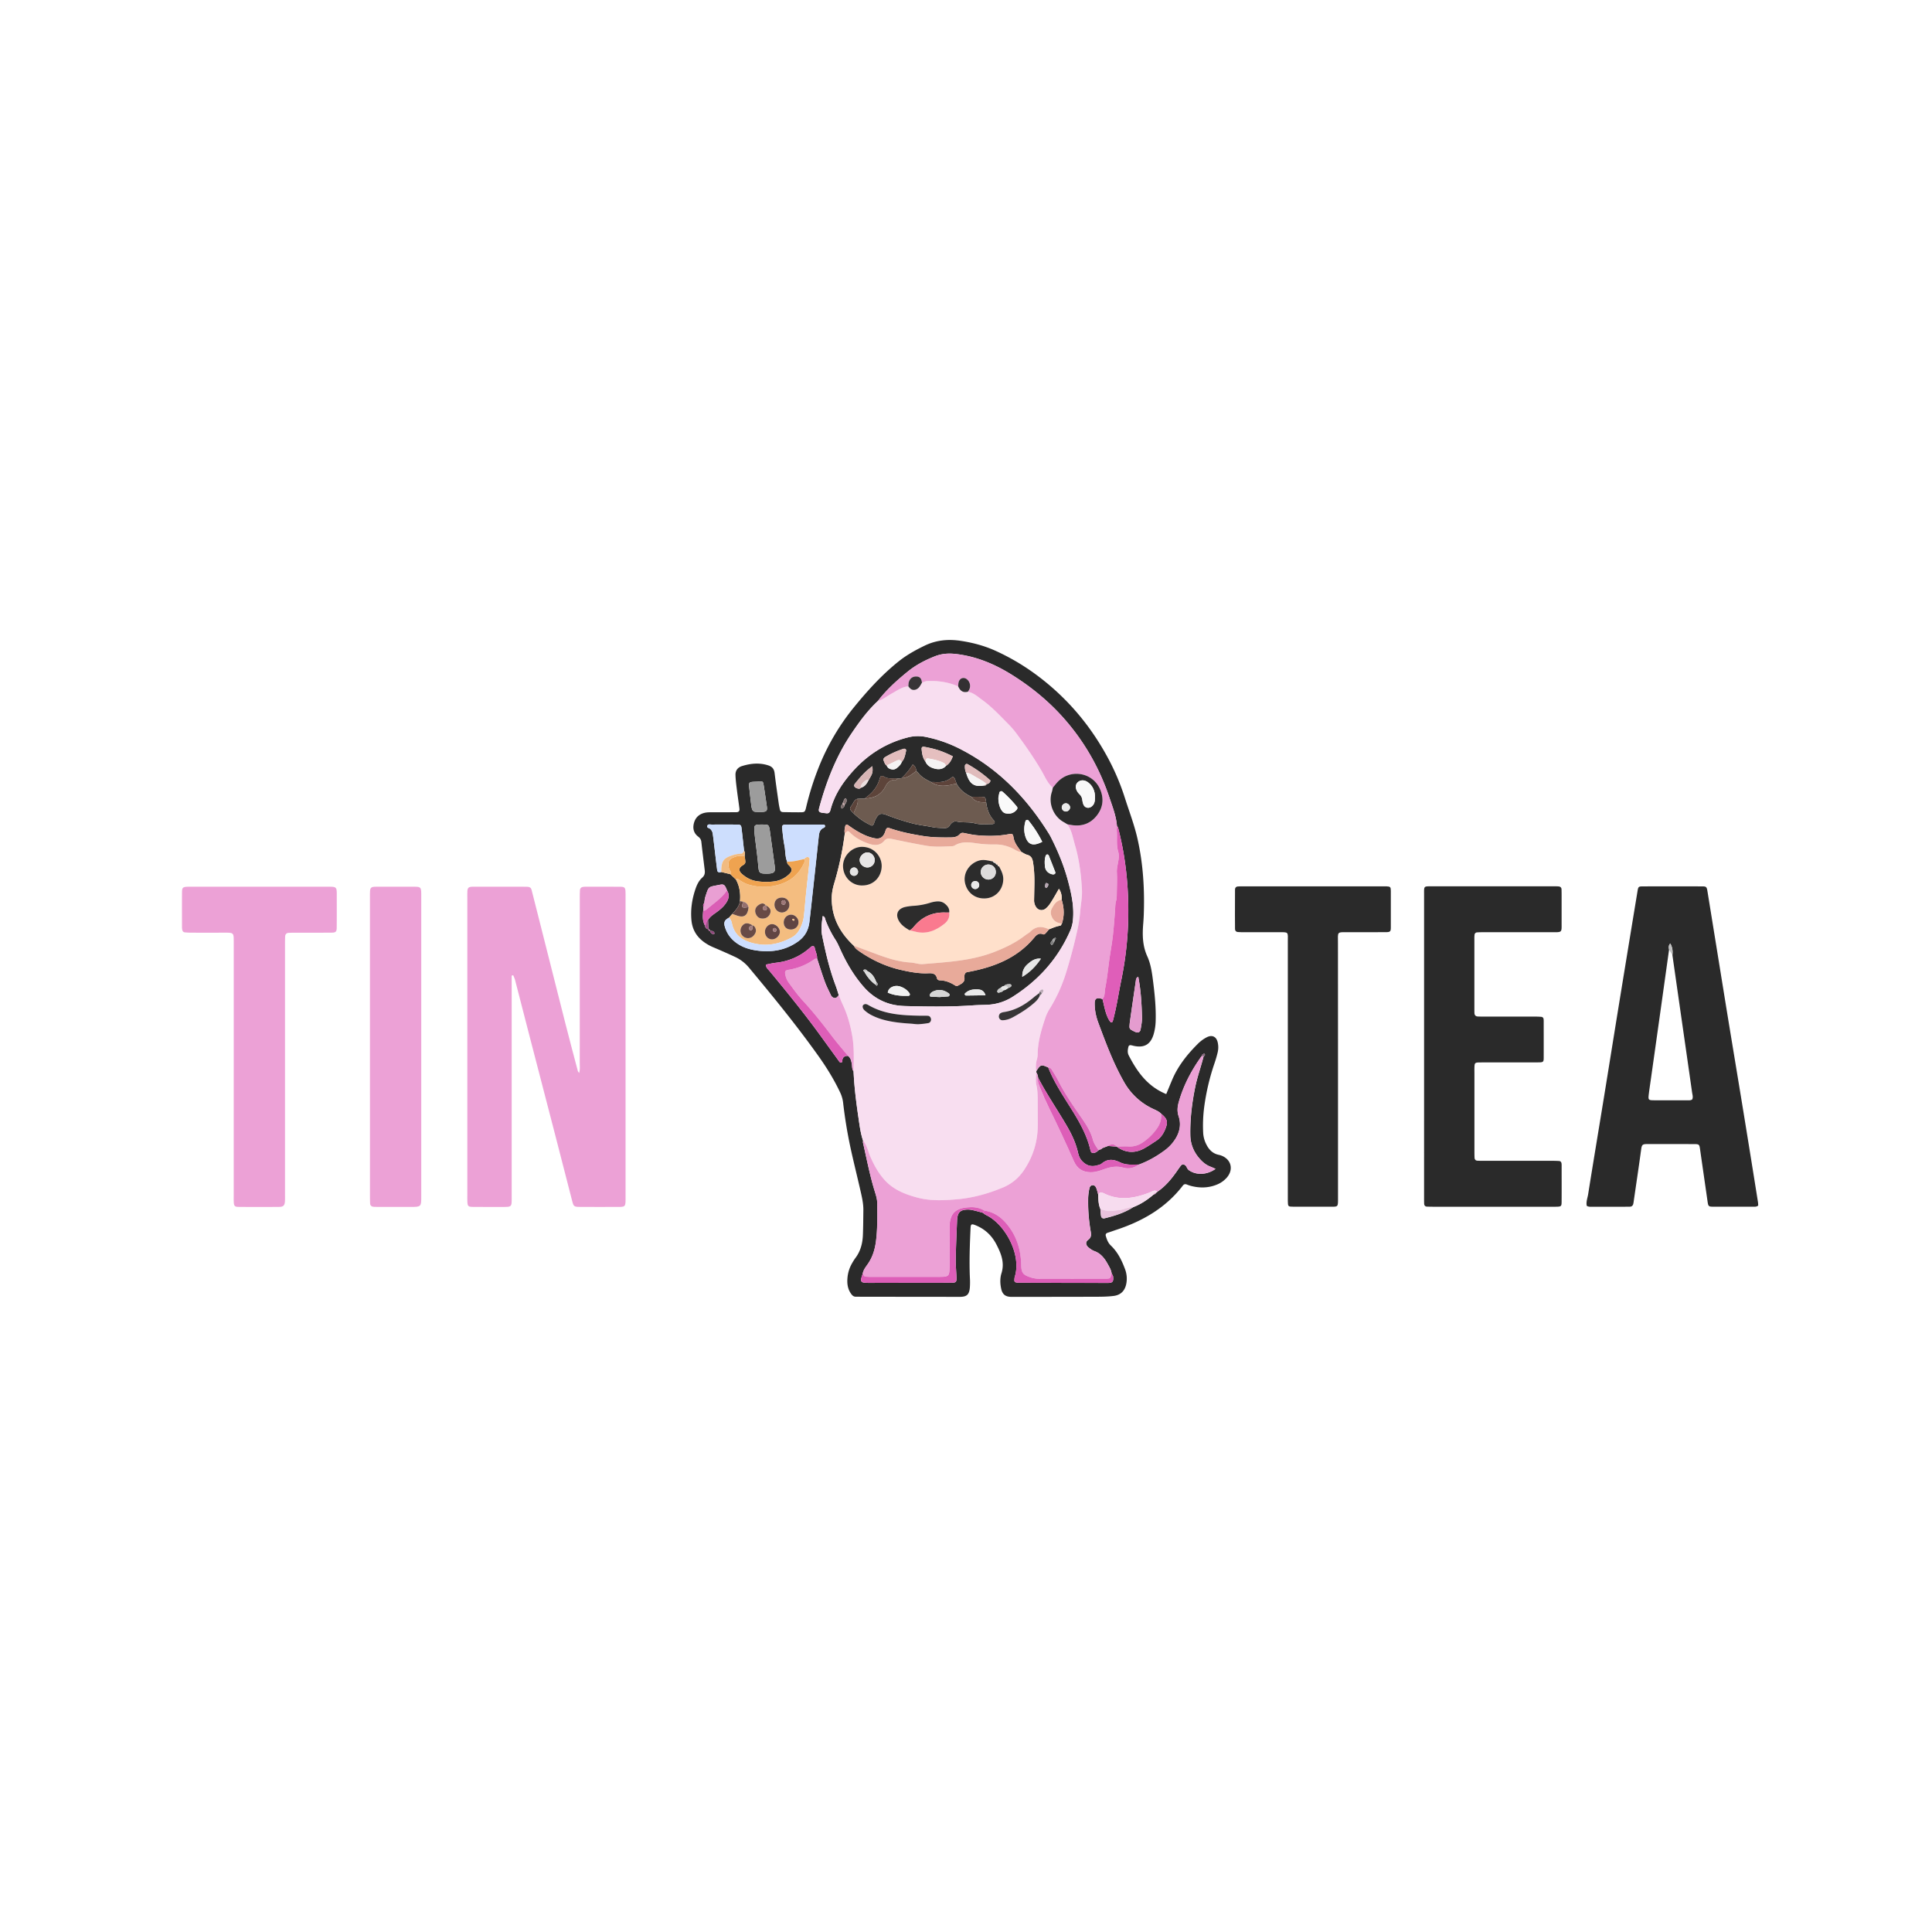 <svg id="Layer_1" data-name="Layer 1" xmlns="http://www.w3.org/2000/svg" viewBox="0 0 4200 4200"><defs><style>.cls-1{fill:#2a2a2a;}.cls-2{fill:#eca1d6;}.cls-3{fill:#f8def0;}.cls-4{fill:#ffe0cb;}.cls-5{fill:#6d5b50;}.cls-6{fill:#f4bd80;}.cls-7{fill:#cddefe;}.cls-8{fill:#e8aa9a;}.cls-9{fill:#df5eb9;}.cls-10{fill:#de5eb8;}.cls-11{fill:#dd5eb8;}.cls-12{fill:#cddefd;}.cls-13{fill:#9c9c9c;}.cls-14{fill:#efa350;}.cls-15{fill:#f7dcef;}.cls-16{fill:#e49ccf;}.cls-17{fill:#d960b6;}.cls-18{fill:#dc60b7;}.cls-19{fill:#e99fd3;}.cls-20{fill:#e5bfbf;}.cls-21{fill:#da5eb5;}.cls-22{fill:#fafafa;}.cls-23{fill:#f8f8f8;}.cls-24{fill:#e6aa9a;}.cls-25{fill:#5d443a;}.cls-26{fill:#e2bdbd;}.cls-27{fill:#e0bcbc;}.cls-28{fill:#d7b5b5;}.cls-29{fill:#f2f2f2;}.cls-30{fill:#e9c2dd;}.cls-31{fill:#f1bb81;}.cls-32{fill:#f5f3f3;}.cls-33{fill:#e7e7e7;}.cls-34{fill:#634743;}.cls-35{fill:#f6f4f4;}.cls-36{fill:#d7d7d7;}.cls-37{fill:#5d433a;}.cls-38{fill:#e9e9e9;}.cls-39{fill:#5a433a;}.cls-40{fill:#5b433a;}.cls-41{fill:#ddd;}.cls-42{fill:#ebdfdf;}.cls-43{fill:#e6e6e6;}.cls-44{fill:#a14c89;}.cls-45{fill:#bfbfbf;}.cls-46{fill:#ccc;}.cls-47{fill:#b7a6b2;}.cls-48{fill:#867474;}.cls-49{fill:#7a6a6a;}.cls-50{fill:#7f7f7f;}.cls-51{fill:#91477c;}.cls-52{fill:#86637b;}.cls-53{fill:#9b9b9b;}.cls-54{fill:#bfa1a1;}.cls-55{fill:#c6c6c6;}.cls-56{fill:#a1a1a1;}.cls-57{fill:#6e6e6e;}.cls-58{fill:#a74e8c;}.cls-59{fill:#c1c1c1;}.cls-60{fill:#2b2b2b;}.cls-61{fill:#2f2e2f;}.cls-62{fill:#373536;}.cls-63{fill:#383537;}.cls-64{fill:#333032;}.cls-65{fill:#bdabb8;}.cls-66{fill:#665f64;}.cls-67{fill:#2d2d2c;}.cls-68{fill:#2c2c2c;}.cls-69{fill:#2d2c2c;}.cls-70{fill:#fa7a8f;}.cls-71{fill:#dddcdc;}.cls-72{fill:#604442;}.cls-73{fill:#684a45;}.cls-74{fill:#694b46;}.cls-75{fill:#644844;}.cls-76{fill:#624543;}.cls-77{fill:#95706e;}.cls-78{fill:#f9f9f9;}.cls-79{fill:#ebebeb;}.cls-80{fill:#e7e6e6;}.cls-81{fill:#e4e4e4;}.cls-82{fill:#eaeaea;}.cls-83{fill:#9f7979;}.cls-84{fill:#a27c7c;}.cls-85{fill:#9e7878;}.cls-86{fill:#a37c7c;}</style></defs><title>FinalArtboard 4</title><path class="cls-1" d="M2535.28,2378.45c4.55-10.95,8.56-20.74,12.66-30.5,12.61-30,32.34-55,55.07-77.77a78.54,78.54,0,0,1,20.76-15.45c10.94-5.39,19.89-1.61,23.13,10.12a47.38,47.38,0,0,1,0,23.77c-1.86,7.76-4.15,15.44-6.73,23a491.8,491.8,0,0,0-22.36,95.09,312,312,0,0,0-2.22,55.84,62.43,62.43,0,0,0,6.65,24.89c5.53,11.18,13.37,19.85,26.15,22.83a49.22,49.22,0,0,1,7.67,2.23c20.75,8.58,25.81,30.08,11.11,47.27a56.9,56.9,0,0,1-22.75,15.83c-18,7.12-36.37,7.33-54.93,2.59A81.59,81.59,0,0,1,2580,2575c-3.54-1.39-6.25-.73-8.63,2.38-37.07,48.39-87.23,77.15-144,95.94-6.32,2.09-12.55,4.47-18.91,6.4-3.88,1.17-5.64,3.42-4.51,7.24,2.25,7.63,4.79,14.88,11,20.79,14.78,14.08,23.65,32,30.64,50.89a58.4,58.4,0,0,1,3,31.41c-2.9,15.73-11.85,25.2-27.67,27.21-11.85,1.51-23.92,1.72-35.9,1.76-62,.23-124,.21-185.94.27-13,0-19.85-5.05-22.57-17.58-2.44-11.21-2.78-23,.59-33.72,7.34-23.31-.94-43.32-11.17-63s-25.56-33.87-46.42-41.89c-7.42-2.86-9.2-1.87-9.59,6.58-1.68,36-3,71.91-1.47,107.92a162.37,162.37,0,0,1-.12,21.95c-1.4,15-6.89,19.7-21.82,19.69q-108-.07-215.93-.24c-3.33,0-6.66-.1-10-.05-4.4.06-7.23-2.12-9.83-5.59-7.66-10.23-9.48-21.87-8.52-34.09a75.86,75.86,0,0,1,10.64-34,112.2,112.2,0,0,1,6.42-10.11c11.44-14.9,15.86-32.15,16.59-50.43.71-18,.78-36,1-54,.14-14.79-3.28-29.1-6.54-43.38-6.81-29.85-14.24-59.56-20.82-89.46a1015.29,1015.29,0,0,1-16.63-100.46,71.75,71.75,0,0,0-6.6-22.79c-13.13-27.8-29.21-53.84-47-78.84-47.15-66.3-98.56-129.26-150.62-191.71a86.73,86.73,0,0,0-31-24c-15.66-7.27-31.43-14.18-47.32-20.91a101.18,101.18,0,0,1-19.14-10.65c-16.59-11.78-26.26-27.51-28.08-48.34-2-22.34,1-43.8,7.88-64.95,3.33-10.26,7.53-20.16,15.68-27.41,5.23-4.66,6.1-9.85,5.34-16.09-2.51-20.5-5.07-41-7.36-61.5-.57-5.06-2.8-8.44-6.8-11.47-10.33-7.85-12.47-18.79-9-30.5,3.7-12.67,13.06-19.85,26-21.84,5.22-.81,10.62-.56,15.94-.59,16.66-.1,33.32,0,50-.2,5.06,0,7.28-2.58,6.67-7.54-1.73-13.88-3.89-27.7-5.6-41.59-1.29-10.56-2.69-21.16-3-31.78-.33-9.73,5.07-16.57,14.3-19.4,18.78-5.77,37.65-7.69,57-1.44,8.93,2.89,12.72,8.09,13.78,17.15,2.58,21.81,5.81,43.55,8.88,65.31.65,4.61,1.65,9.17,2.62,13.73.81,3.82,3.54,5.36,7.2,5.41,12.66.17,25.32.47,38,.35,8.49-.09,9.47-1,11.65-10.26a618.33,618.33,0,0,1,28.27-89.38,495.08,495.08,0,0,1,75.79-128.59c29.52-36.23,60.81-70.71,97.46-100,17.31-13.85,36.41-24.34,56.27-34,25-12.12,51.12-14.54,78-10.54,26.41,3.94,52.11,10.76,76.55,21.92a484.86,484.86,0,0,1,82.76,48c66,47.61,118.06,107,157.56,178.15a510.17,510.17,0,0,1,40.34,93.21c9.49,29.79,20.78,59,27.64,89.61,12.19,54.36,15.51,109.36,13.49,164.84-.24,6.65-.7,13.31-1.23,20-1.95,24-1.51,47.33,8.91,70.25,8.25,18.15,10.61,38.5,13.07,58.3,3.38,27.1,5.93,54.31,5.13,81.73a113.49,113.49,0,0,1-4.49,29.53c-6.76,22.42-20.9,30.15-44.22,24.76a34.23,34.23,0,0,0-5.82-1.27,4.18,4.18,0,0,0-4.54,3c-1.75,6.52-2.7,13.12.62,19.46C2472.12,2329.89,2494.45,2361.71,2535.28,2378.45Zm-242.55-333.94c.93-1.5,2.86-3.2,2.62-4.47-.6-3.12-2.18-2-3.35,0a5.13,5.13,0,0,0-4.15,3.78c-1.38,2-3.21,3.94-3.94,6.2-.38,1.17,1.17,3,1.85,4.5,1-.6,2.39-1,3-1.85a34,34,0,0,0,2.65-5A7.85,7.85,0,0,0,2292.73,2044.51Zm-748.64-20.57c-.12-2.57-1.46-3.91-4-4q-.45-10.05-.88-20.09c3.8-6.53,9.89-10.66,15.85-14.89,7.61-5.4,15.07-11.09,20.81-18.44,7.21-9.24,11.74-19.31,4.61-30.89-4.72-12.19-6.46-14.07-16.17-12.14-25.19,5-23.3,2.4-31,26.26-1.39,4.33-1.61,9-2.36,13.58-2.41,2.31-2.79,5.09-1.89,8.16-.11,2.86-.23,5.71-.35,8.57-1.07,10.81-1.73,21.57,3.63,31.64.69,4.47,2.76,7.68,7.62,8.35,0,2.63,1.41,3.93,4,4.06.35,3.62,3,5.39,5.83,6.74a3.36,3.36,0,0,0,3.11-.93c.47-.63.17-2.33-.39-3.14C1550.46,2023.84,1547.39,2023.44,1544.09,2023.94Zm287.5-276.26c-1.09,1.59-2.74,3-3.12,4.79s.59,3.59,1,5.4a24.19,24.19,0,0,0,4.68-2.7c.86-.77,1-2.31,1.52-3.5a9.79,9.79,0,0,0,.92-3.17c3.33-2.73,4.21-6.37,3.6-10.41-.16-1-1.17-1.95-1.79-2.93-1,.73-2.32,1.25-2.84,2.22a72.61,72.61,0,0,0-2.9,7.06A10.68,10.68,0,0,0,1831.59,1747.68ZM2183,2143.35c-3,.42-5.56,1.6-7.22,4.28-3.36.75-5.64,3-7.37,5.72a3.94,3.94,0,0,0,0,3.48,3.4,3.4,0,0,0,3,1.18c3.62-1.08,7.64-1.54,10-5.13,4.13-.4,7.29-2.79,10.46-5.15a14.15,14.15,0,0,0,3.62-1.38c1.52-1.09,3.69-2.14,3.05-4.52s-2.78-2.3-4.65-2.26C2189.87,2139.66,2185.89,2140,2183,2143.35ZM1904,2141c1,2.17,2.55,2.47,3.42.25.95-2.41,0-4.67-2.39-6.08-3.79-10.17-9-19.22-19.41-24-1.37-2.29-3.56-3.85-6-3.42-3.36.59-3.49,2.54-.73,4.55C1885.26,2123.56,1893.11,2133.59,1904,2141Zm88-465,0,0c-.57-5.29-2-10.11-7.76-14.14a130.34,130.34,0,0,1-24.56,29.9l-7.73.72c-9.69-1.46-19.78,1.85-29.25-3.57-6.26-3.6-8.5-2.66-10.18,3.49-5.17,19-17.1,32.56-32.81,43.43l-15.48.68c-7.35,1.91-8.89,9.19-12.63,14.24-5.57,7.52-5,8.32,4.14,17.47a132.6,132.6,0,0,0,39.65,26.71c4.28-1.73,4.39-4.54,5.24-7a55,55,0,0,1,3-7.37c6.22-12,11.31-13.81,24.06-8.69a493.43,493.43,0,0,0,52.87,17.35c15.44,4.26,31.2,5.78,46.73,8.92,8.62,1.75,17.13,1.63,25.73,2.05,5,.25,9-1.27,11.68-5.86,3.3-5.55,9.44-9.86,14.79-8.55,13.13,3.21,26.65.52,39.52,4,12.47,3.37,25.09,1.86,37.66,1.76,5.31,0,7.44-4.13,4-7.83-10.52-11.18-15-24.75-16.87-39.54-1.61-11.58-1.6-11.72-10.54-12-7.12-.21-14.24,0-21.37,0-13.47-6.19-24.81-14.82-32.09-28.09-1.39-3.62-2.8-7.23-4.14-10.87-1.43-3.86-4.33-5.27-7.38-2.68-10.75,9.09-23.29,10.47-36.55,9.55-2.58-.18-5.19,0-7.78,0-10.36-5.27-20.86-10.37-28-20.17Zm152.52,28.53h0c4.51-.32,7.26-2.8,8.8-7.53a265.56,265.56,0,0,0-50-35.79c-2.41-1.35-5.5.6-5.67,3.35a33,33,0,0,0,2.61,15.57c7.2,24.42,17.45,31.48,39.76,27.37C2142.52,1707.85,2144.07,1707,2144.56,1704.48Zm-272.33,7.74c8.22-2.52,12.37-9,15.94-16.15,9-14.93,9.5-16.64,8.42-30.48-15.15,10.61-26.75,24.06-37.89,37.94-3.12,3.89-2,7.18,2.64,9.37C1865.07,1714.65,1868.8,1715.64,1872.23,1712.22Zm55.39-48.09c2.15,5.63,6.65,7.9,12.27,8.6,5.16.64,8.94-2.09,12.43-5.26s6.64-6.54,8.09-11.16c6.12-6.65,7.26-15.27,9.26-23.52.92-3.8-1.86-6.09-6-4.78A181.26,181.26,0,0,0,1924,1646c-3.13,1.89-4.4,4.89-2.66,8.45S1923.67,1662.09,1927.62,1664.13Zm84.32-8.43c4,9.46,12.29,13.46,21.39,15.51,8.62,2,17,.68,23.39-6.49,7.46-4.76,11.48-11.76,14.64-20.58-14.65-7.39-28.71-13-43.51-16.71-6.4-1.61-12.89-3-19.4-4.07-3-.51-5.21,1.24-4.94,4.46C2004.32,1637.69,2005.64,1647.47,2011.94,1655.7Zm415.84,837-.36-.17c19.78,14.19,40.32,15.21,61.34,3.13,8.61-4.95,16.89-10.5,25.2-16,9.82-6.46,15.81-15.86,19.91-26.65,5.6-14.74,3.73-20.91-9.86-32.18-5.81-5.81-13.57-8.35-20.62-11.93a140,140,0,0,1-59.8-56.84c-23.2-40.64-39.37-84.23-55.6-127.83a132.19,132.19,0,0,1-6.12-21,114.41,114.41,0,0,1-2.11-21.77c0-11.32,4.57-13.69,17-9.72,3.78,14.76,5.9,30,13.16,43.71a32.11,32.11,0,0,0,4.42,6.48c.58.65,3.13.69,3.5.14a18.32,18.32,0,0,0,2.15-5.48c7.6-28.28,11.68-57.27,17.6-85.88a738.65,738.65,0,0,0,15.21-140.5c.82-62.84-5.55-124.75-20.86-185.73-.81-3.24-1.32-6.52-3.8-9-1.66-21.52-9.54-41.41-16.31-61.58-21.92-65.27-55.48-123.79-101.51-175.1-32.29-36-69.54-66.21-110.32-91.75-37.54-23.5-77.94-40.45-122.63-45.48-15.57-1.76-30.46-.67-45.1,5.14-21.18,8.39-41.14,18.75-58.93,33.19-23.81,19.33-46.47,39.76-65.14,64.27-22.13,20.49-39.75,44.71-56.54,69.49-33.62,49.59-55.07,104.59-70.65,162.09-2.26,8.32-.66,10.21,8.54,11.43,2,.27,4,.3,6,.65,5.71,1,8.38-1.49,9.81-7,9-34.46,28.53-62.73,52.4-88.37,32.1-34.5,70.73-58.07,116.6-69.63a87.35,87.35,0,0,1,39.49-.61,289.2,289.2,0,0,1,76.73,27.62C2172,1672.36,2233,1736,2280.83,1813.33c1.75,2.82,3.25,5.8,4.75,8.77,15.33,30.38,28.06,61.8,36.71,94.73,7.11,27.09,13,54.39,10.21,82.8a75,75,0,0,1-5.71,23.07c-26.59,61.17-69.07,108.45-125.08,144.08a110.72,110.72,0,0,1-54.47,17.46c-10.64.57-21.32.55-31.94,1.31-48.57,3.46-97.18,2.78-145.79,1.56-12-.3-23.89-1.57-35.48-5-22.35-6.6-40.77-19-56.14-36.45-20.87-23.74-36.73-50.52-49.89-79.09-3.61-7.84-6.91-15.94-11.55-23.16a228.25,228.25,0,0,1-21.63-42.62c-1.22-3.22-1-8-6.35-9.31-1.66,13.89-4.19,27.27-1.31,41.58,7.5,37.22,16.06,74.07,29.52,109.65,2.58,6.83,4.55,13.89,6.81,20.84-2.79,2.67-4.78,6.78-9.62,5.9a10.3,10.3,0,0,1-7.49-6c-4.55-9.57-9.5-19-13.13-29-6.15-16.79-11.41-33.91-17-50.88.44-8.23-3.7-15.46-5.18-23.28-.7-3.72-4.48-4.58-7.67-2.18-1.59,1.2-3,2.58-4.57,3.88-20.83,17.93-45,28-72.27,31-7.16.79-14.21,2.56-21.2,3.86-.69,6.87,4.29,10,7.53,14,39.52,47.71,78.53,95.81,114.76,146.1,12.07,16.75,24.26,33.41,36.35,50.15,1.2,1.66,2.4,3.31,4.67,2.85,2.47-.49,2.31-2.81,2.46-4.6.67-7.68,5.56-10,12.35-10,5.72,4.22,7,10.57,8.21,17,1.09,5.63.08,11.76,3.91,16.75,1.49,34.35,5.91,68.41,10.89,102.38,2.39,16.29,4.45,32.73,9.83,48.46-.12,1.32-.6,2.72-.31,3.94,8.07,34.94,14.7,70.22,25.28,104.55,2.74,8.9,5.76,17.76,5.83,27.16.2,27.92.87,55.86-2.84,83.67-2.33,17.41-7.33,33.65-17.4,48.26-4.47,6.5-9.71,12.72-11.21,20.88-6.53,18.48-5.56,20.19,11.57,20.47,2,0,4,0,6,0l165.28-.19c4,0,8,.09,12-.12,7.35-.39,9-2,8.83-9.92-.38-13.93-1.91-27.85-1.66-41.75.5-27.86,1.76-55.71,2.92-83.55.76-18,6.79-23.8,24.51-23.78a53.68,53.68,0,0,1,11.76,1.76c6.43,1.47,12.79,3.27,19.18,4.94,2.72,1.83,5.27,4,8.2,5.44,40.72,19.65,77.06,86,61.79,134-.79,2.46-.68,5.22-.88,7.85-.18,2.41,1.66,3.79,3.41,4.29a29,29,0,0,0,7.91.83q96,.24,192,.33c10.2,0,12.43-2.77,11.36-13.71-.24-2.42-2.11-4.68-3.22-7-.92-7.49-4.86-13.76-8.37-20.15-6.85-12.49-15.16-23.42-29.43-28.48-4.29-1.52-8.19-4.48-11.86-7.32-6.54-5.06-7.91-12.06-1.52-16.81,7.51-5.59,6.88-11.57,5.61-19a370.05,370.05,0,0,1-5.38-73.56,124.48,124.48,0,0,1,2.71-19.73c.64-3.3,2.76-6.27,6.51-6.65,4.82-.49,7.19,3,8.63,6.82,1.62,4.3,2.64,8.82,3.92,13.25.38,10.67.33,21.42,4.72,31.5.48,5.27.59,10.61,1.57,15.78.7,3.69,3.77,5.5,7.55,4.59,22-5.31,43.49-12,62.71-24.45,16.67-6.34,31.09-16.29,44.55-27.77a4.17,4.17,0,0,0,4.37-3.42,3.35,3.35,0,0,0,2.92-2c17.37-11.63,30.45-27.35,42.3-44.27,3-4.33,6-8.77,9.29-12.88,2.67-3.3,7.25-2.85,10.32.57,2.62,2.92,3.24,7,6.81,9.56,15.95,11.29,39.31,10.61,58-2.82-4.13-1.79-7.64-3.45-11.25-4.84-8.24-3.16-15.06-8.34-21-14.68-14.21-15.06-22.21-32.72-22.61-53.68-.69-35.34,3.61-70.11,10.66-104.69,4.66-22.79,12.72-44.58,18.32-67.07,2.82-1.26,4-3.21,1.37-5.46-.53-.45-3.16,1.07-4.44,2.14-.83.69-1,2.22-1.4,3.37-22,30.44-39.24,63.21-49.54,99.45-2.94,10.38-3.95,20.36-.31,31.22,5.8,17.36,2.49,34.16-7.36,49.59a91.71,91.71,0,0,1-23.12,24.58c-17.2,12.69-35.55,23.27-55.68,30.63-14,.47-28.4,1.47-41.12-4.67-14.48-7-27.21-8.34-40.12,2.66-2.83,2.41-7.27,3.12-11.09,4.15-12.91,3.48-23.49-.81-32.13-10.45-4.52-5-6.72-11.17-8.24-17.82-4.48-19.55-12.66-37.65-22.64-55-20.83-36.15-44.74-70.47-64-107.56-.66-4.17-1.42-8.3-4.22-11.7a1.78,1.78,0,0,0,0-2.28c9.5-14.91,10.63-15.26,26.17-8.32,9.73,24.72,23.32,47.34,37.37,69.78,21.72,34.69,44.82,68.74,54.26,109.59,1.61,7,5,8.11,11.81,5.07,2.27-1,4.08-3.08,6.1-4.67l4-1.91c1.78.29,2.73-.57,3.1-2.23l13.19-5Zm-808.91-632.27c.51-3.67,1.35-7.37-1.29-10.65-1.83-16.47-3.56-33-5.55-49.41-.77-6.4-2.27-7.75-9.09-7.82-18.57-.2-37.15-.14-55.72-.06-3.14,0-7.51-1.32-9.11,1.7-3,5.6,3.59,5.61,6.05,7.9a17.07,17.07,0,0,1,5.27,10.41c1,6.54,1.75,13.13,2.54,19.71,2.37,19.74,4.59,39.5,7.11,59.22.72,5.57,4.91,5.19,9,4.16l19.61,4.77,12.09,11.48c8.17,14.69,10.33,30.53,8.92,47-1.65,11.73-9.38,19.82-16.88,28l-6.91,7.88-3.39,2.1c-6.49,4-8.16,9.08-6,16.83,4.52,16.3,13.93,28.47,27.72,37.75,13,8.77,27.79,13,43,15,32.11,4.18,62.35-.74,89.25-20.25,14.4-10.45,22-24.58,24.08-42q2-16.87,3.82-33.76,8.34-76.47,16.57-153c.82-7.76,2.77-14.42,10.54-17.79,2-.86,3.3-2,3-4.25-.35-2.64-2.68-2.84-4.53-2.85-27.32-.05-54.64-.06-82,.11-5.38,0-7.35,2.23-6.76,7.4,1.43,12.57,2.47,25.24,5,37.6,2.41,11.73,1.23,24,5.91,35.33-.43,3.72,1.69,5.78,4.23,8.27,7.09,6.92,7.27,12.22.94,18.42a57.39,57.39,0,0,1-33.46,16.39,136.32,136.32,0,0,1-37.85-.52c-12.1-1.82-22.71-7.5-31.88-15.55-7.86-6.89-7.6-13.41,1.45-18.81,4-2.38,6.26-4.44,5.72-9C1619.92,1868.35,1619.38,1864.41,1618.87,1860.47Zm661.53,159.82c8-3.12,15.94-6.61,24.6-8,1.32-.2,2.26-2.81,3.38-4.31,5.5-16.37,5.36-33.64-.43-52.08.48-8-.52-15.66-5.89-23.81-5.13,8.85-9.58,16.88-14.38,24.69-4.17,6.77-8.29,13.67-14.76,18.58-7,5.31-15.86,3.65-20.71-3.69a26,26,0,0,1-4.17-15.1c.18-10.61.42-21.21.61-31.82.31-17.25-.2-34.37-3.18-51.5-1.47-8.41-4.73-13-12.85-15.16-4.37-1.18-8.27-4.07-12.38-6.2-6.66-9.8-14.84-18.61-16.86-31.15-1.32-8.22-2.82-8.76-10.69-7.27-23.1,4.36-46.35,4.34-69.6,2.18-9.24-.86-18.36-3-27.49-4.81-3.53-.68-6.48-.36-9,2.45-5.34,6-12.42,7.11-20,7.18-20,.18-39.81.11-59.7-3.08-24.35-3.9-48.4-8.63-71.77-16.64-6.44-2.2-7.8-1.22-10.22,5.28-.23.61-.2,1.33-.44,1.94-4.89,12.79-11.52,16.75-24.33,14.11a105.23,105.23,0,0,1-24.39-8.61c-11.46-5.51-22-12.41-32.23-19.84-2.28-1.65-5.29-1.13-6,2.36-1.08,5.19-2.35,10.41-1,15.78a667.67,667.67,0,0,1-22.68,107.3c-3,10.19-5.41,20.61-5.64,31.36-.91,42.82,17.35,76.92,47.93,105.42,3.07,6.26,8.76,9.91,14.2,13.6,26.68,18.08,55.56,31.46,87,38.74,20.11,4.65,40.39,8.59,61.24,7.53,8.62-.44,16.07.92,18.4,11,.7,3,3.27,4.33,6,4.39,12.43.24,23.33,4.68,33.61,11.3,1.42.92,4.19,1.28,5.55.51,7.34-4.17,16.42-7.24,14.33-18.75a13.08,13.08,0,0,1,.25-4c.5-3.62,2.42-6.11,6.05-7,1.94-.47,3.94-.64,5.89-1,54.06-10.61,103.37-30.11,139.8-74.08,4.74-5.73,10.29-10.69,18.91-7.13,3.06,1.26,4.9-1.3,6.65-3.2C2276.26,2025.45,2278.28,2022.83,2280.4,2020.29Zm-622.24-227.82c-18.81,0-19.08.24-18,16.47.26,4,.72,7.92,1.19,11.87,2.32,19.72,5.12,39.4,6.88,59.17,1.62,18.13,1.49,19.6,21.65,19.24a37,37,0,0,0,7.85-1c4.3-1,6.93-3.7,6.79-8.4a72.3,72.3,0,0,0-.42-7.94q-5.24-38.37-10.62-76.71a55.52,55.52,0,0,0-1.66-7.76,6.06,6.06,0,0,0-5.77-4.56C1662.75,1792.64,1659.44,1792.53,1658.16,1792.47Zm816.32,330.91c-5,2.13-4.89,6.47-5.45,10.24q-6.39,43.22-12.54,86.45a118.13,118.13,0,0,0-1.07,11.87,7.29,7.29,0,0,0,3.55,6.68,67.43,67.43,0,0,0,8.8,4.59c6.34,2.72,10.78.86,11.87-5.55,1.45-8.46,3.19-17.08,3-25.59C2481.89,2182.41,2480.15,2152.78,2474.48,2123.38Zm-826.41-358.3c4.27,0,6.26.07,8.24,0,10.06-.37,12.07-2.45,10.77-11.63-2.14-15-4.33-30.09-6.69-45.11-1.6-10.21-1.74-10.15-12.28-9.28-3.95.32-7.93.33-11.89.65-6.56.54-8.46,2.3-7.84,8.49,1.52,15.12,3.38,30.22,5.19,45.31a34.74,34.74,0,0,0,1.59,5.74c1.08,3.58,3.65,5.31,7.26,5.58C1645.06,1765,1647.71,1765.07,1648.07,1765.08Zm522.43-31.73c-.52,9.91,2.25,21.19,6.64,27.76,2.24,3.36,5,6.21,9.21,7,9.11,1.8,17.08-.1,23.41-7.27,1.9-2.16,2.85-4.81,1-7.13a261.34,261.34,0,0,0-31.6-32.9c-2-1.78-5.83-.56-6.45,2C2171.74,1726.69,2171.06,1730.61,2170.5,1733.35Zm95.24,96.67a247.11,247.11,0,0,0-30.08-46.56c-1.72-2.09-5.51-1.1-6.29,1.52-3.11,10.42-3.73,21.08-.82,31.5C2234.12,1836.36,2245.29,1840.54,2265.74,1830Zm-335.86,327.74c14.84,6.81,30,7.42,45.35,7.06a3.63,3.63,0,0,0,2.67-2.05,4.76,4.76,0,0,0-.77-3.54c-4.64-6.83-11.15-11.35-18.78-14.16-5.76-2.12-11.91-2.47-17.58-.16C1935.91,2146.89,1931.36,2149.91,1929.88,2157.76Zm292.48-34.22c16.08-9.64,29.31-22.51,40.5-39.42-12.26-1.48-20.53,4.77-28.42,11.46C2226.09,2102.65,2221.92,2111.67,2222.36,2123.54ZM2276,1857.43c-.91.82-2.33,1.49-2.69,2.53-2.71,7.67-2.48,15.62-1.67,23.56s5.31,13.44,12.71,16.23c2.35.89,5.63,1.63,7.64.67,4.18-2,1.57-5.73.53-8.5-3.94-10.53-8.2-20.94-12.29-31.42C2279.43,1858.51,2278.2,1857.36,2276,1857.43ZM2042.3,2167.54c4.9-.34,12.14-.75,19.35-1.45,1-.1,2.25-1.55,2.52-2.59a4,4,0,0,0-1-3.45c-9.47-7.24-19.86-10.18-31.5-6-3.73,1.34-7.38,3.09-9.55,6.66a7.39,7.39,0,0,0-.58,3.64c0,1.67,1,2.32,2.58,2.38C2029.4,2166.92,2034.67,2167.2,2042.3,2167.54Zm100.09-3.93c-3.95-12.19-12.1-12.68-20-12.8-9.44-.15-18.31,2.1-25.08,9.4a2,2,0,0,0,0,1.9c.64.85,1.61,2.11,2.43,2.1C2113.61,2164.12,2127.4,2163.86,2142.39,2163.61Zm136.1-238.2c1.55-4.77-.94-4.79-2.6-5.48-1.51-.62-2.74-.12-3.13,1.44a21.41,21.41,0,0,0-.82,5.59c0,1.19.9,2.37,1.39,3.55,1.1-.59,2.5-.94,3.23-1.83A15,15,0,0,0,2278.49,1925.41Z"/><path class="cls-2" d="M1112.35,2120.93v19.94q0,228.9,0,457.8c0,26.62,2,25.12-24.65,25.11-20,0-40,.13-60-.11-10.05-.12-11.29-1.63-11.71-11.83-.19-4.66-.06-9.33-.06-14q0-321.87,0-643.72c0-29.28-2.39-26.39,27.24-26.47,30.65-.09,61.3,0,92,0,4,0,8,0,12,.19,4.45.2,7.35,2.33,8.49,6.88,4,16.12,8.18,32.19,12.25,48.29q30.52,120.72,61.06,241.44c8.84,34.75,18.1,69.4,27.24,104.08.29,1.09,1.35,2,2.9,4.14,2.13-7.73,1.21-14.71,1.21-21.52q.12-178.92.07-357.84c0-6,0-12,.34-18,.26-4.67,3.29-7,7.8-7.43,1.32-.13,2.66-.2,4-.21,25.32,0,50.64-.13,76,.08,9.12.07,10.75,1.86,11.22,10.3.26,4.65.14,9.32.14,14v647.71c0,25.74,1.42,24-23.66,24-25.33,0-50.65.14-76-.07-12.34-.1-13.33-1-16.35-12.73-12.12-46.94-24.09-93.92-36.24-140.85q-28.71-110.91-57.55-221.78c-10.16-39.21-20.15-78.47-30.34-117.67-.94-3.64-2.75-7.05-4.15-10.56Z"/><path class="cls-1" d="M3822.22,2620.67c-3.44,2.9-6.82,2.61-10.11,2.61-28.66,0-57.32.1-86,0-12.43-.06-12.42-.27-14.33-13.55q-8.09-56.35-16.21-112.72c-1.26-8.75-2.2-9.79-11.64-9.83-34.66-.14-69.32,0-104-.08-9.66,0-10.88,2.24-12.15,11.58-5.13,37.61-10.76,75.16-16.22,112.72a53,53,0,0,1-1,5.89c-.94,3.55-3.24,5.73-7,5.9-3.33.15-6.66.13-10,.13-23.33,0-46.66.05-70,0-4.6,0-9.37.84-14.06-1.93-1.89-8.55,1.63-16.87,3-25.21,11.07-69.71,22.73-139.32,34.07-209s22.44-139.37,33.78-209q19.59-120.27,39.43-240.5c1.68-10.24,2-10.71,12.71-10.74q64-.19,128,0c8.78,0,9.86,1.29,11.32,10.3q20.43,126.21,40.85,252.41c12.65,77.55,25.6,155,38.25,232.6q15.6,95.63,30.8,191.31C3822.06,2616,3822.07,2618.62,3822.22,2620.67Zm-193.79-556.4q-8.85,63.34-17.71,126.67-11.11,79.16-22.32,158.3c-1.3,9.23-2.72,18.45-3.86,27.7-1.8,14.62-1.58,14.95,12.37,15,24,.11,48,.05,72,0,3.27,0,6.69.45,9.81-1.91,2.38-5,.45-10.17-.27-15.27q-11-77.15-22.12-154.28-10.35-72.2-20.68-144.4c1.1-8.71.08-17-4.66-25.06C3627,2055.46,3627.5,2059.83,3628.43,2064.27Z"/><path class="cls-1" d="M3095.84,2274.75V1944.86c0-19.43-1.38-18.06,18.62-18.07h261.91c4,0,8-.14,12,.24,3.6.35,6.14,2.33,6.25,6.37s.19,8,.19,12q0,31,0,62c0,19.4,1.42,19.33-20,19.14-3.33,0-6.66,0-10,0q-69,0-138,0c-5.32,0-10.66,0-16,.4a5.71,5.71,0,0,0-5.29,5.11,77,77,0,0,0-.35,10q0,76,0,151.95c0,2.66.06,5.33.12,8,.1,4.69,2.47,7.5,7.16,7.75,5.31.29,10.65.23,16,.23q53,0,106,0c5.33,0,10.66.1,16,.51a5.4,5.4,0,0,1,5.17,5,33.1,33.1,0,0,1,.25,4c0,26.66.09,53.31,0,80,0,8.93-1.12,9.95-10.7,10-19.33.18-38.66.07-58,.07-23.33,0-46.65-.11-70,.07-10.91.08-11.58.94-11.89,11.2-.12,4,0,8,0,12q0,84,0,167.94c0,5.33,0,10.67.26,16,.17,3.73,2.24,6.26,6.09,6.47,5.32.29,10.65.24,16,.24q73,0,145.95,0c5.32,0,10.65.08,15.95.45,2.91.2,4.62,2.25,5.06,5.16a28.06,28.06,0,0,1,.27,4c0,26.65.13,53.31-.05,80-.06,9.07-1.23,10-10.75,10.2-6.66.17-13.32.05-20,.05H3118.06q-8,0-16-.26c-4-.13-5.94-2.71-6.08-6.41-.23-6-.16-12-.16-18Z"/><path class="cls-2" d="M508.12,2324.73q0-137,0-274c0-24,1.05-23.2-22.65-23.16q-35,.08-70,0a135.14,135.14,0,0,1-13.93-.76c-2.9-.3-4.62-2.45-5.23-5.23a28.13,28.13,0,0,1-.67-5.92c0-25.34-.17-50.67.05-76,.09-10.07,1.8-11.48,11.71-11.93,4-.18,8-.07,12-.07q145,0,290,0c23.76,0,22.76-.88,22.71,23.08,0,22,.11,44-.13,66-.09,8.61-2.12,10.67-10.73,10.75-26,.24-52,.11-78,.16-5.33,0-10.67,0-16,.33-4.69.3-7.18,3.3-7.37,7.84-.28,6.66-.3,13.33-.3,20q0,269,0,538c0,6,.2,12-.17,18-.54,8.67-3.5,11.78-12.65,11.85q-44,.39-88,0c-8.55-.06-10.18-2.07-10.56-10.91-.23-5.32-.09-10.66-.09-16Z"/><path class="cls-1" d="M2908.72,2325.48q0,138.95,0,277.88c0,21.45,1,19.93-19,19.94-26,0-52,.08-78-.05-11.76-.06-11.86-.33-12.11-12.69-.09-4.67,0-9.33,0-14q0-273.89,0-547.76c0-24.42,3.09-22.21-22.57-22.28-24-.07-48,0-72,0-4.66,0-9.33,0-14-.37-3.77-.26-6.16-2.52-6.23-6.37-.18-10-.17-20-.16-30q0-28,.14-56c0-3.87,2.11-6.33,5.85-6.67,4.63-.41,9.31-.32,14-.32q149.94,0,299.88,0c3.33,0,6.66-.08,10,.08,7.73.37,9,1.49,9,9.65q.19,40,0,80c0,8.57-1.42,9.87-11,9.93-26,.18-52,0-78,.11-29.75.14-25.87-3.1-25.91,25.07Q2908.58,2188.54,2908.72,2325.48Z"/><path class="cls-2" d="M804.24,2274.24q0-160.9,0-321.81c0-26.69-1.54-24.78,25-24.79q33,0,66,0c4,0,8-.06,12,.26,5.81.48,7.88,2.74,8.32,9,.29,4,.21,8,.21,12q0,325.8,0,651.62c0,23.09-.17,23.19-23.53,23.24s-46.64,0-70,0c-3.33,0-6.67,0-10-.25-4.6-.32-7.47-2.78-7.69-7.48-.27-6-.27-12-.27-18Q804.24,2436.15,804.24,2274.24Z"/><path class="cls-3" d="M1823.49,2163.55c-2.26-7-4.23-14-6.81-20.84-13.46-35.58-22-72.43-29.52-109.65-2.88-14.31-.35-27.69,1.31-41.58,5.31,1.31,5.13,6.09,6.35,9.31a228.25,228.25,0,0,0,21.63,42.62c4.64,7.22,7.94,15.32,11.55,23.16,13.16,28.57,29,55.35,49.89,79.09,15.37,17.49,33.79,29.85,56.14,36.45,11.59,3.43,23.52,4.7,35.48,5,48.61,1.22,97.22,1.9,145.79-1.56,10.62-.76,21.3-.74,31.94-1.31a110.72,110.72,0,0,0,54.47-17.46c56-35.63,98.49-82.91,125.08-144.08a75,75,0,0,0,5.71-23.07c2.78-28.41-3.1-55.71-10.21-82.8-8.65-32.93-21.38-64.35-36.71-94.73-1.5-3-3-5.95-4.75-8.77-47.85-77.29-108.85-141-190.26-183.44a289.2,289.2,0,0,0-76.73-27.62,87.35,87.35,0,0,0-39.49.61c-45.87,11.56-84.5,35.13-116.6,69.63-23.87,25.64-43.43,53.91-52.4,88.37-1.43,5.49-4.1,8-9.81,7-2-.35-4-.38-6-.65-9.2-1.22-10.8-3.11-8.54-11.43,15.58-57.5,37-112.5,70.65-162.09,16.79-24.78,34.41-49,56.54-69.5,11.34-3.62,20.49-11.24,30.75-16.82,11.42-6.2,22-14.56,35.74-15.3,3,4.3,6.42,8,12.27,7.77,5.56-.24,9.51-3.37,12.53-7.68,1.82-2.59,3.2-5.5,4.78-8.26,3.75-1.19,7.45-3.27,11.25-3.44,23.27-1,45.92,2.11,67.44,11.56,4,9.34,10.25,14.66,21.07,11.77,12.39,2.14,21.29,10.57,30.91,17.5,21.17,15.23,38.82,34.35,57.1,52.74a190.32,190.32,0,0,1,18.13,21.14c19.36,26.18,38,52.77,54.37,81,7.25,12.44,12.67,26.46,24.23,36.14-.74,3.22-1.2,6.52-2.24,9.63-8.37,25.08,4.06,53,25.26,65,2.87,1.61,5.65,3.39,8.47,5.09,5.56,7.6,8.8,16.23,11.27,25.21,1.93,7,3.67,14.1,5.7,21.1,9,31.31,13,63.36,14.78,95.82.86,16.07-2.56,31.64-3.77,47.44a302,302,0,0,1-6.79,43q-9.95,44.58-23.4,88.31a342.64,342.64,0,0,1-35.78,79.53,89.78,89.78,0,0,0-8.93,17.79c-8.94,26.36-17.16,52.93-17.56,81.19a41.92,41.92,0,0,1-1.65,11.76c-2.61,8.48-2.42,17-1.68,25.65a1.78,1.78,0,0,1,0,2.28c.08,9.3-1.46,19,.61,27.8,2.81,11.92,2.72,23.72,2.84,35.65.16,16.66.09,33.31.15,50,.12,36.22-9.8,69.25-30.12,99.42a100.66,100.66,0,0,1-45.37,37.42c-32.58,13.69-66.7,23.07-101.81,25.94-27.66,2.27-55.94,3.58-83.35-3.57-27.25-7.11-53.19-17.14-72.7-39-13.44-15-22.88-32.39-30.87-50.79-5-11.45-6.86-24.36-15.55-34.11-5.38-15.73-7.44-32.17-9.83-48.46-5-34-9.4-68-10.89-102.39.38-25.79,1.65-51.43-2.89-77.25-4.18-23.73-10.46-46.39-20.71-68.09C1828.86,2177.1,1826.3,2170.26,1823.49,2163.55Zm441-3.3c1.08-1.45,2.46-2.77,3.18-4.39s.72-4.18-1.18-4.83c-1.23-.42-3.27.84-4.64,1.79-.91.63-1.28,2-1.89,3.1a2.68,2.68,0,0,0-.29,2.79c-4.22,3.2-8.6,6.23-12.64,9.65-19.13,16.2-40.22,28.28-65.46,31.93a21.82,21.82,0,0,0-5.64,1.8c-3.42,1.53-5.37,6.51-4.1,10.23,1.2,3.51,4,5.65,7.41,5.61,8.12-.1,15.72-2.72,22.8-6.56,14.64-7.94,28.78-16.71,41.68-27.32,6.67-5.49,13.24-11.17,16.69-19.47Zm-283.58,65.14c5.29.4,10.6,1.32,15.85,1.08a177,177,0,0,0,21.64-2.47c3.86-.66,6.35-5.48,5.49-9.31-.79-3.51-2.93-6.22-6.54-6.47-5.92-.4-11.89-.09-17.84-.2-38.59-.72-76.9-2.78-111.5-23-3.31-1.94-7.23-3.65-11-.58-2.86,2.32-1.89,8.13,2.62,12a73.63,73.63,0,0,0,12.84,9.18,131.77,131.77,0,0,0,27.6,11C1940,2222.23,1960.38,2224.09,1980.9,2225.39Z"/><path class="cls-2" d="M2252.48,2328.82c-.74-8.63-.93-17.17,1.68-25.65a41.92,41.92,0,0,0,1.65-11.76c.4-28.26,8.62-54.83,17.56-81.19a89.78,89.78,0,0,1,8.93-17.79,342.64,342.64,0,0,0,35.78-79.53q13.49-43.74,23.4-88.31a302,302,0,0,0,6.79-43c1.21-15.8,4.63-31.37,3.77-47.44-1.74-32.46-5.74-64.51-14.78-95.82-2-7-3.77-14.07-5.7-21.1-2.47-9-5.71-17.61-11.27-25.22,3.91.66,7.8,1.44,11.73,2,20.72,2.68,38.28-3.74,51.46-19.84,13.69-16.72,16.87-35.88,8.94-56.14-15.44-39.48-66.75-48.19-94.84-16.29-3,3.45-5.86,7.09-8.78,10.64-11.56-9.68-17-23.7-24.23-36.14-16.42-28.21-35-54.8-54.37-81a190.32,190.32,0,0,0-18.13-21.14c-18.28-18.39-35.93-37.51-57.1-52.74-9.62-6.93-18.52-15.36-30.91-17.5,3.89-4.82,5.64-10.18,4.39-16.43a17.91,17.91,0,0,0-5.77-10c-6.79-6.13-15.67-3.85-18.53,5-1,3-.81,6.45-1.16,9.69-21.52-9.45-44.17-12.6-67.44-11.56-3.8.17-7.5,2.25-11.25,3.44-.87-7.19-3.34-13.05-11.87-13.28-8.21-.23-13.89,3.57-16.62,11.58-1,3.06-.76,6.57-1.09,9.87-13.77.74-24.32,9.1-35.74,15.3-10.26,5.58-19.41,13.2-30.75,16.82,18.67-24.5,41.33-44.93,65.14-64.26,17.79-14.44,37.75-24.8,58.93-33.19,14.64-5.81,29.53-6.9,45.1-5.14,44.69,5,85.09,22,122.63,45.48,40.78,25.54,78,55.76,110.32,91.75,46,51.31,79.59,109.83,101.51,175.1,6.77,20.17,14.65,40.06,16.31,61.59-.09,4-.51,8-.22,12,1.05,14.51-1.4,29.15,2.86,43.6,4.48,15.24-3.56,30.07-2.81,45.42s.08,30.59-.18,45.89c-.09,5.29,0,10.8-1.46,15.79-2.11,7.2-1.82,14.44-2.37,21.71-1.4,18.48-2.72,37-4.83,55.39-1.8,15.75-4.78,31.35-7,47.05-3.17,22.25-5.3,44.7-9.66,66.72-1.48,7.49.06,16.19-5.7,22.74-12.46-4-17-1.6-17,9.72a114.41,114.41,0,0,0,2.11,21.77,132.19,132.19,0,0,0,6.12,21c16.23,43.6,32.4,87.19,55.6,127.83a140,140,0,0,0,59.8,56.84c7.05,3.58,14.81,6.12,20.62,11.92,1.55,11.77-2,22.48-8.51,31.79a117.05,117.05,0,0,1-32.36,31.57,48.42,48.42,0,0,1-30,8.07c-8.52-.51-17.12.12-25.69.24l.36.17c-5.9-6.95-12.46-5.74-19.27-1.58l-13.18,5-3.11,2.23-4,1.91c-4.71-7.17-10-13.93-12.27-22.54-5.14-19.58-16.5-35.82-27.89-52.2-17.39-25-34.55-50.23-48.25-77.58-3.85-7.68-8.67-14.88-13.12-22.25a10.25,10.25,0,0,0-8-5.2C2263.11,2313.56,2262,2313.91,2252.48,2328.82Z"/><path class="cls-2" d="M1876.28,2479.86c8.69,9.75,10.58,22.66,15.55,34.11,8,18.4,17.43,35.76,30.87,50.79,19.51,21.82,45.45,31.85,72.7,39,27.41,7.15,55.69,5.84,83.35,3.57,35.11-2.87,69.23-12.25,101.81-25.94a100.66,100.66,0,0,0,45.37-37.42c20.32-30.17,30.24-63.2,30.12-99.42-.06-16.65,0-33.3-.15-50-.12-11.93,0-23.73-2.84-35.65-2.07-8.83-.53-18.5-.61-27.8,2.8,3.4,3.56,7.53,4.22,11.7-1.72,9.1,2.55,17,5.67,24.88,5.37,13.55,11.3,26.92,17.73,40,19,38.72,37.39,77.72,54.72,117.23,6.67,15.2,18.71,23.31,36.05,23.47,11,.1,20.81-3.49,30.79-7.09,13.34-4.81,26.52-6.91,40.85-2.79,11.72,3.37,23.38.28,33.51-7,20.13-7.36,38.48-17.94,55.68-30.63a91.71,91.71,0,0,0,23.12-24.58c9.85-15.43,13.16-32.23,7.36-49.59-3.64-10.86-2.63-20.84.31-31.22,10.3-36.24,27.58-69,49.54-99.45l4.47-.05c-5.6,22.49-13.66,44.28-18.32,67.07-7.05,34.58-11.35,69.35-10.66,104.69.4,21,8.4,38.62,22.61,53.68,6,6.34,12.8,11.52,21,14.68,3.61,1.39,7.12,3,11.25,4.84-18.66,13.43-42,14.11-58,2.82-3.57-2.52-4.19-6.64-6.81-9.56-3.07-3.42-7.65-3.87-10.32-.57-3.32,4.11-6.25,8.55-9.29,12.88-11.85,16.92-24.93,32.64-42.3,44.27-2.07-1.9-4.61-3-7.25-2.18-3.76,1.21-7.3,3.11-11,4.53-32.53,12.46-65.13,17.51-98,.93a16.17,16.17,0,0,0-5.68-1.43c-3-.28-4.74,1.91-6.49,3.91-1.28-4.43-2.3-9-3.92-13.25-1.44-3.8-3.81-7.31-8.63-6.82-3.75.38-5.87,3.35-6.51,6.65a124.48,124.48,0,0,0-2.71,19.73,370.05,370.05,0,0,0,5.38,73.56c1.27,7.47,1.9,13.45-5.61,19-6.39,4.75-5,11.75,1.52,16.81,3.67,2.84,7.57,5.8,11.86,7.32,14.27,5.06,22.58,16,29.43,28.48,3.51,6.39,7.45,12.66,8.37,20.14-2.78,11.07-2.78,11.09-10.13,11.56-2,.13-4,.08-6,.08-47.18,0-94.37-.06-141.56.08a59.88,59.88,0,0,1-19.48-3.4c-15.34-5.14-19-9.49-19.31-25.93-.64-33.53-9.8-63.91-31.63-90-12.74-15.23-28.12-25.8-48.13-28.73a54.74,54.74,0,0,0-28.16-7.59c-33,.63-48.13,10.8-48,45.86.13,26.55.06,53.1,0,79.66,0,25.7-.28,26-25.1,26q-71.7.06-143.38,0a123.94,123.94,0,0,1-13.91-.46c-3.8-.44-5.07-3.79-6.14-7,1.5-8.16,6.74-14.38,11.21-20.88,10.07-14.61,15.07-30.85,17.4-48.26,3.71-27.81,3-55.75,2.84-83.67-.07-9.4-3.09-18.26-5.83-27.16C1890.67,2554,1884,2518.74,1876,2483.8,1875.68,2482.58,1876.16,2481.18,1876.28,2479.86Z"/><path class="cls-4" d="M2308.38,2008c-1.12,1.5-2.06,4.11-3.38,4.31-8.66,1.35-16.56,4.84-24.6,8-14.41-7-27.9-7.44-40.16,4.77-3.24,3.23-7.63,5.26-11.28,8.11-20.07,15.69-42.63,26.54-66.23,35.86-50.15,19.81-103.12,22.33-155.83,26.81-9.51.81-18.33-2.89-27.51-3.42-27.55-1.6-53.15-10.39-78.6-20-14.84-5.61-29.75-11-44.63-16.52-30.58-28.5-48.84-62.6-47.93-105.42.23-10.75,2.63-21.17,5.64-31.36a667.67,667.67,0,0,0,22.68-107.3c3.3-2.15,5.25-8.22,10.87-2.4,11.24,11.66,25.39,19.1,40.41,24.4,12.3,4.35,25,5.35,34.68-6.21,4.59-5.47,9.71-5.17,16-3.86,25.2,5.26,50.41,10.52,75.77,14.84,18.38,3.12,37.05,1.71,55.61,1a12,12,0,0,0,5.67-1.67c14.76-9.05,31.2-7.07,46.59-4.76a256.65,256.65,0,0,0,41.52,2.63c13.65-.16,26.17,3.1,38.28,9,5.88,2.87,11.18,7.38,18.3,7.13,4.11,2.13,8,5,12.38,6.2,8.12,2.19,11.38,6.75,12.85,15.16,3,17.13,3.49,34.25,3.18,51.5-.19,10.61-.43,21.21-.61,31.82a26,26,0,0,0,4.17,15.1c4.85,7.34,13.71,9,20.71,3.69,6.47-4.91,10.59-11.81,14.76-18.58,4.8-7.81,9.25-15.84,14.38-24.69,5.37,8.15,6.37,15.8,5.89,23.81-11,1.69-16.39,9.79-21.15,18.65-3.79,7.08-2.9,13.76.74,20.62C2292,2003.68,2299.6,2006.75,2308.38,2008Zm-144.65-132a5.39,5.39,0,0,0-5.29-3.24c-10.37-1.95-20.39-5.26-31.37-1.6-20.75,6.91-33.7,27.61-29.16,48.29,4.8,21.85,22.93,35.26,45.28,33.49,21.7-1.7,37.44-19.31,37.82-41.47.18-10.59-4.48-19.21-9.1-28-1.12-1.16-2.24-2.33-3.37-3.49l-.58-.51-4-3.25Zm-100.18,107.66c1-8.22-3.3-13.92-9-18.79-5.36-4.55-11.85-6-18.65-5.26a66.29,66.29,0,0,0-13.54,2.77,151.32,151.32,0,0,1-35.08,6.66,124.58,124.58,0,0,0-19.69,2.61c-16.85,4.07-21.7,17-12.57,31.59,5.54,8.81,13.9,14,22.43,19.16,3.8.86,7.64,1.57,11.4,2.61,24.72,6.82,45.55-1.88,64.33-16.9C2060.53,2002.26,2065.1,1994,2063.55,1983.73Zm-188.13-58.85c23.49-.24,40.89-18.27,41.28-41.81.33-19.43-14.69-41.18-41.49-42.09-23.16-.78-43.56,20.19-42.52,43.25C1833.8,1908.7,1853.68,1926,1875.42,1924.88Z"/><path class="cls-5" d="M1996,1680c7.1,9.8,17.6,14.9,28,20.17,13.09,9.55,27.74,9.32,42.56,6.19,4.43-.93,8.69-2.39,13.29-2.21,7.28,13.27,18.62,21.9,32.1,28.09,7.61,12,19.74,12,31.9,11.94,1.83,14.79,6.35,28.36,16.87,39.54,3.48,3.7,1.35,7.79-4,7.83-12.57.1-25.19,1.61-37.66-1.76-12.87-3.49-26.39-.8-39.52-4-5.35-1.31-11.49,3-14.79,8.55-2.73,4.59-6.66,6.11-11.68,5.86-8.6-.42-17.11-.3-25.73-2.05-15.53-3.14-31.29-4.66-46.73-8.92a493.43,493.43,0,0,1-52.87-17.35c-12.75-5.12-17.84-3.32-24.06,8.69a55,55,0,0,0-3,7.37c-.85,2.44-1,5.25-5.24,7a132.43,132.43,0,0,1-39.64-26.71c3.26-10.46,11-19.7,8.48-31.71l15.49-.68c19.92.08,35.77-7.89,44.81-25.75,5.09-10.06,11.29-15.38,22.64-14.53,1.51.11,3.19-2,4.78-3.07l7.73-.71c13.21-.27,22.58-8.39,32.32-15.77l0,0Z"/><path class="cls-6" d="M1608.74,1958.93c1.41-16.52-.75-32.36-8.92-47,2.52-2.61,4.57-1,6.83.58,7.14,4.9,14.73,9,23.13,11.25,22.92,6,45.23,5.82,68.25-2.08,25.25-8.67,41.43-25,51.35-48.86.84-2-.05-3.79-1.76-5.12,2.77-3.09,6.26-5.85,10.29-4,3.56,1.61,1.72,5.86,1.76,9a66.56,66.56,0,0,1-.73,7.94c-2.34,21.79-4.77,43.57-7,65.37-1.64,15.87-2.64,31.81-4.69,47.62-1.28,9.91-4.88,19.29-9.74,28.17a39.83,39.83,0,0,1-16.85,16.47c-24.19,12.86-49.6,19-76.88,13.6-25.65-5.07-46.75-15.82-52.67-44.55-.92-4.48-2.64-9-6.15-12.37l6.91-7.88c3,1,6,1.91,9,3,16.52,6.11,24.58.74,26.43-17.64-1.27-6.43-5.11-10.41-11.43-12Zm27.37,52.82.17.14c-9.86-6.35-16.84-6.25-22.4.33a16.37,16.37,0,1,0,24.89,21.26c3-3.6,5.24-7.85,4.28-12.85C1642.28,2016.58,1640.46,2013.12,1636.11,2011.75Zm28-44,.29.08c-5-6.29-10.44-3.67-15.47-.3-6.81,4.56-8.89,11.71-6,18.77,3.09,7.69,8.65,11.13,16.88,10.47a16.73,16.73,0,0,0,15.11-13.21C1676.18,1977,1673.09,1972.49,1664.13,1967.77Zm71.83,36.67c-.1-8.5-8.15-16.32-16.56-16.09-8.77.24-15.72,7.63-15.75,16.75,0,9.62,6.48,15.9,16.21,15.63C1729.11,2020.48,1736.06,2013.45,1736,2004.44Zm-19.88-37.91c-.47-9.34-7.44-15.57-17.08-15.26-9.83.31-15.87,6.88-15.34,16.65.49,9.06,8.13,16.19,16.88,15.79A16.7,16.7,0,0,0,1716.08,1966.53Zm-20.76,60.23c.64-8-6.82-16.67-15.27-17.72-8.27-1-16.43,6.31-17,15.34-.63,9.49,5.72,17.2,14.58,17.68C1686,2042.52,1694.66,2035,1695.32,2026.76Z"/><path class="cls-2" d="M1823.49,2163.55c2.81,6.71,5.37,13.55,8.47,20.12,10.25,21.7,16.53,44.36,20.71,68.09,4.54,25.82,3.27,51.46,2.89,77.25-3.83-5-2.82-11.11-3.91-16.74-1.24-6.4-2.49-12.75-8.2-17-11.74-14.34-23.93-28.34-35.13-43.1-19.67-25.92-39.73-51.54-61.8-75.44-11.79-12.77-21.84-26.73-32-40.71a43.52,43.52,0,0,1-7.17-16.34c-1.67-7.45-.73-10.28,6.43-11.39a130.77,130.77,0,0,0,56.66-23.16c1.51-1.08,3.8-1.07,5.73-1.56,5.63,17,10.89,34.09,17,50.88,3.63,9.93,8.58,19.39,13.13,29a10.3,10.3,0,0,0,7.49,6C1818.71,2170.33,1820.7,2166.22,1823.49,2163.55Z"/><path class="cls-7" d="M1585,1994.85c3.51,3.4,5.23,7.89,6.15,12.37,5.92,28.73,27,39.48,52.67,44.55,27.28,5.39,52.69-.74,76.88-13.6a39.83,39.83,0,0,0,16.85-16.47c4.86-8.88,8.46-18.26,9.74-28.17,2-15.81,3-31.75,4.69-47.62,2.24-21.8,4.67-43.58,7-65.37a66.56,66.56,0,0,0,.73-7.94c0-3.11,1.8-7.36-1.76-9-4-1.83-7.52.93-10.29,4-12,2.5-23.89,6.14-36.39,5.46-4.68-11.31-3.5-23.6-5.91-35.33-2.53-12.36-3.57-25-5-37.6-.59-5.17,1.38-7.37,6.76-7.4,27.32-.17,54.64-.16,82-.11,1.85,0,4.18.21,4.53,2.85.3,2.24-1,3.39-3,4.25-7.77,3.37-9.72,10-10.54,17.79q-8.1,76.5-16.57,153-1.85,16.89-3.82,33.76c-2.05,17.4-9.68,31.53-24.08,42-26.9,19.51-57.14,24.43-89.25,20.25-15.24-2-30-6.2-43-15-13.79-9.28-23.2-21.45-27.72-37.75-2.16-7.75-.49-12.81,6-16.83Z"/><path class="cls-8" d="M1856.16,2055.89c14.88,5.5,29.79,10.91,44.63,16.52,25.45,9.62,51,18.41,78.6,20,9.18.53,18,4.23,27.51,3.42,52.71-4.48,105.68-7,155.83-26.81,23.6-9.32,46.16-20.17,66.23-35.86,3.65-2.85,8-4.88,11.28-8.11,12.26-12.21,25.75-11.77,40.16-4.77-2.12,2.54-4.14,5.16-6.38,7.57-1.75,1.9-3.59,4.46-6.65,3.2-8.62-3.56-14.17,1.4-18.91,7.13-36.43,44-85.74,63.47-139.8,74.08-1.95.38-3.95.55-5.89,1-3.63.87-5.55,3.36-6.05,7a13.08,13.08,0,0,0-.25,4c2.09,11.51-7,14.58-14.33,18.75-1.36.77-4.13.41-5.55-.51-10.28-6.62-21.18-11.06-33.61-11.3-2.69-.06-5.26-1.39-6-4.39-2.33-10.11-9.78-11.47-18.4-11-20.85,1.06-41.13-2.88-61.24-7.53-31.46-7.28-60.34-20.66-87-38.74C1864.92,2065.8,1859.23,2062.15,1856.16,2055.89Z"/><path class="cls-9" d="M2396.79,2171.78c5.76-6.55,4.22-15.25,5.7-22.74,4.36-22,6.49-44.47,9.66-66.72,2.23-15.7,5.21-31.3,7-47.05,2.11-18.41,3.43-36.91,4.83-55.39.55-7.27.26-14.51,2.37-21.71,1.46-5,1.37-10.5,1.46-15.79.26-15.3.93-30.63.18-45.89s7.29-30.18,2.81-45.42c-4.26-14.45-1.81-29.09-2.86-43.6-.29-4,.13-8,.22-12,2.48,2.48,3,5.76,3.8,9,15.31,61,21.68,122.89,20.86,185.73a738.65,738.65,0,0,1-15.21,140.5c-5.92,28.61-10,57.6-17.6,85.88a18.32,18.32,0,0,1-2.15,5.48c-.37.55-2.92.51-3.5-.14a32.11,32.11,0,0,1-4.42-6.48C2402.69,2201.8,2400.57,2186.54,2396.79,2171.78Z"/><path class="cls-8" d="M2220.24,1851.93c-7.12.25-12.42-4.26-18.3-7.13-12.11-5.92-24.63-9.18-38.28-9a256.65,256.65,0,0,1-41.52-2.63c-15.39-2.31-31.83-4.29-46.59,4.76a12,12,0,0,1-5.67,1.67c-18.56.71-37.23,2.12-55.61-1-25.36-4.32-50.57-9.58-75.77-14.84-6.28-1.31-11.4-1.61-16,3.86-9.71,11.56-22.38,10.56-34.68,6.21-15-5.3-29.17-12.74-40.41-24.4-5.62-5.82-7.57.25-10.87,2.4-1.34-5.37-.07-10.59,1-15.78.72-3.49,3.73-4,6-2.36,10.25,7.43,20.77,14.33,32.23,19.84a105.23,105.23,0,0,0,24.39,8.61c12.81,2.64,19.44-1.32,24.33-14.11.24-.61.21-1.33.44-1.94,2.42-6.5,3.78-7.48,10.22-5.28,23.37,8,47.42,12.74,71.77,16.64,19.89,3.19,39.74,3.26,59.7,3.08,7.56-.07,14.64-1.15,20-7.18,2.49-2.81,5.44-3.13,9-2.45,9.13,1.78,18.25,3.95,27.49,4.81,23.25,2.16,46.5,2.18,69.6-2.18,7.87-1.49,9.37-1,10.69,7.27C2205.4,1833.32,2213.58,1842.13,2220.24,1851.93Z"/><path class="cls-10" d="M1776.21,2083.6c-1.93.49-4.22.48-5.73,1.56a130.77,130.77,0,0,1-56.66,23.16c-7.16,1.11-8.1,3.94-6.43,11.39a43.52,43.52,0,0,0,7.17,16.34c10.12,14,20.17,27.94,32,40.71,22.07,23.9,42.13,49.52,61.8,75.44,11.2,14.76,23.39,28.76,35.13,43.1-6.8,0-11.69,2.32-12.36,10-.15,1.79,0,4.11-2.46,4.6-2.27.46-3.47-1.19-4.67-2.85-12.09-16.74-24.28-33.4-36.35-50.15-36.23-50.29-75.24-98.39-114.76-146.1-3.24-3.91-8.22-7.08-7.53-14,7-1.3,14-3.07,21.2-3.86,27.28-3,51.44-13,72.27-31,1.52-1.3,3-2.68,4.57-3.88,3.19-2.4,7-1.54,7.67,2.18C1772.51,2068.14,1776.65,2075.37,1776.21,2083.6Z"/><path class="cls-11" d="M1875.63,2768.32c1.07,3.2,2.34,6.55,6.14,7a123.94,123.94,0,0,0,13.91.46q71.68,0,143.38,0c24.82,0,25.06-.31,25.1-26,.05-26.56.12-53.11,0-79.66-.17-35.06,15-45.23,48-45.86a54.74,54.74,0,0,1,28.16,7.59l-4.33,4.35c-6.39-1.67-12.75-3.47-19.18-4.94a53.68,53.68,0,0,0-11.76-1.76c-17.72,0-23.75,5.77-24.51,23.78-1.16,27.84-2.42,55.69-2.92,83.55-.25,13.9,1.28,27.82,1.66,41.75.22,7.88-1.48,9.53-8.83,9.92-4,.21-8,.12-12,.12l-165.28.19c-2,0-4,0-6,0C1870.07,2788.51,1869.1,2786.8,1875.63,2768.32Z"/><path class="cls-12" d="M1568.12,1895.63c-4.13,1-8.32,1.41-9-4.16-2.52-19.72-4.74-39.48-7.11-59.22-.79-6.58-1.53-13.17-2.54-19.71a17.07,17.07,0,0,0-5.27-10.41c-2.46-2.29-9-2.3-6.05-7.9,1.6-3,6-1.69,9.11-1.7,18.57-.08,37.15-.14,55.72.06,6.82.07,8.32,1.42,9.09,7.82,2,16.45,3.72,32.94,5.54,49.37-1.72,2.73-2.94,6.14-7,6.22a65.69,65.69,0,0,0-19.42,3.7c-17.51,5.76-22.25,11.78-23.22,30C1567.88,1891.65,1568.07,1893.65,1568.12,1895.63Z"/><path class="cls-11" d="M2476,2531.47c-10.13,7.32-21.79,10.41-33.51,7-14.33-4.12-27.51-2-40.85,2.79-10,3.6-19.77,7.19-30.79,7.09-17.34-.16-29.38-8.27-36.05-23.47-17.33-39.51-35.71-78.51-54.72-117.23-6.43-13.09-12.36-26.46-17.73-40-3.12-7.88-7.39-15.78-5.67-24.88,19.24,37.09,43.15,71.41,64,107.56,10,17.33,18.16,35.43,22.64,55,1.52,6.65,3.72,12.77,8.24,17.82,8.64,9.64,19.22,13.93,32.13,10.45,3.82-1,8.26-1.74,11.09-4.15,12.91-11,25.64-9.65,40.12-2.66C2447.59,2532.94,2462,2531.94,2476,2531.47Z"/><path class="cls-11" d="M2135.94,2636.19l4.33-4.35c20,2.93,35.39,13.5,48.13,28.73,21.83,26.08,31,56.46,31.63,90,.32,16.44,4,20.79,19.31,25.93a59.88,59.88,0,0,0,19.48,3.4c47.19-.14,94.38-.07,141.56-.08,2,0,4,.05,6-.08,7.35-.47,7.35-.49,10.13-11.56,1.11,2.34,3,4.6,3.22,7,1.07,10.94-1.16,13.71-11.36,13.71q-96,0-192-.33a29,29,0,0,1-7.91-.83c-1.75-.5-3.59-1.88-3.41-4.29.2-2.63.09-5.39.88-7.85,15.27-47.93-21.07-114.32-61.79-134C2141.21,2640.21,2138.66,2638,2135.94,2636.19Z"/><path class="cls-13" d="M1658.16,1792.47c1.28.06,4.59.17,7.89.39a6.06,6.06,0,0,1,5.77,4.56,55.52,55.52,0,0,1,1.66,7.76q5.37,38.34,10.62,76.71a72.3,72.3,0,0,1,.42,7.94c.14,4.7-2.49,7.37-6.79,8.4a37,37,0,0,1-7.85,1c-20.16.36-20-1.11-21.65-19.24-1.76-19.77-4.56-39.45-6.88-59.17-.47-4-.93-7.91-1.19-11.87C1639.08,1792.71,1639.35,1792.46,1658.16,1792.47Z"/><path class="cls-14" d="M1711.23,1873.11c12.5.68,24.36-3,36.39-5.46,1.71,1.33,2.6,3.1,1.76,5.12-9.92,23.84-26.1,40.19-51.35,48.86-23,7.9-45.33,8.1-68.25,2.08-8.4-2.21-16-6.35-23.13-11.25-2.26-1.56-4.31-3.19-6.83-.58l-12.09-11.48c1.59-1.46,2.27-3.39,1-5.12-2.68-3.81-4.68-7.62-4.93-12.53-.66-12.51,1.58-15.43,13.75-19.94,7.06-2.61,14.08-2.56,21.27-2.34.51,3.94,1.05,7.88,1.51,11.84.54,4.56-1.74,6.62-5.72,9-9.05,5.4-9.31,11.92-1.45,18.81,9.17,8.05,19.78,13.73,31.88,15.55a136.32,136.32,0,0,0,37.85.52,57.39,57.39,0,0,0,33.46-16.39c6.33-6.2,6.15-11.5-.94-18.42C1712.92,1878.89,1710.8,1876.83,1711.23,1873.11Z"/><path class="cls-15" d="M2387.31,2596.51c1.75-2,3.49-4.19,6.49-3.91a16.17,16.17,0,0,1,5.68,1.43c32.84,16.58,65.44,11.53,98-.93,3.7-1.42,7.24-3.32,11-4.53,2.64-.84,5.18.28,7.25,2.18a3.34,3.34,0,0,1-2.91,2,4.43,4.43,0,0,0-4.38,3.42c-13.46,11.48-27.88,21.43-44.55,27.77-10.2-.35-19.12,5-28.93,6.44-14.45,2.07-28.91,4.07-42.9-2.36C2387.64,2617.93,2387.69,2607.18,2387.31,2596.51Z"/><path class="cls-16" d="M2474.48,2123.38c5.67,29.4,7.41,59,8.14,88.69.21,8.51-1.53,17.13-3,25.59-1.09,6.41-5.53,8.27-11.87,5.55a67.43,67.43,0,0,1-8.8-4.59,7.29,7.29,0,0,1-3.55-6.68,118.13,118.13,0,0,1,1.07-11.87q6.2-43.23,12.54-86.45C2469.59,2129.85,2469.49,2125.51,2474.48,2123.38Z"/><path class="cls-13" d="M1648.07,1765.08c-.36,0-3-.07-5.65-.26-3.61-.27-6.18-2-7.26-5.58a34.74,34.74,0,0,1-1.59-5.74c-1.81-15.09-3.67-30.19-5.19-45.31-.62-6.19,1.28-8,7.84-8.49,4-.32,7.94-.33,11.89-.65,10.54-.87,10.68-.93,12.28,9.28,2.36,15,4.55,30.06,6.69,45.11,1.3,9.18-.71,11.26-10.77,11.63C1654.33,1765.15,1652.34,1765.08,1648.07,1765.08Z"/><path class="cls-17" d="M2278.65,2320.5a10.25,10.25,0,0,1,8,5.2c4.45,7.37,9.27,14.57,13.12,22.25,13.7,27.35,30.86,52.56,48.25,77.58,11.39,16.38,22.75,32.62,27.89,52.2,2.27,8.61,7.56,15.37,12.27,22.54-2,1.59-3.83,3.65-6.1,4.67-6.84,3-10.2,1.94-11.81-5.07-9.44-40.85-32.54-74.9-54.26-109.59C2302,2367.84,2288.38,2345.22,2278.65,2320.5Z"/><path class="cls-18" d="M2427.42,2492.57c8.57-.12,17.17-.75,25.69-.24a48.42,48.42,0,0,0,30-8.07,117.05,117.05,0,0,0,32.36-31.57c6.48-9.31,10.06-20,8.51-31.79,13.59,11.28,15.46,17.45,9.86,32.19-4.1,10.79-10.09,20.19-19.91,26.65-8.31,5.46-16.59,11-25.2,16C2467.74,2507.78,2447.2,2506.76,2427.42,2492.57Z"/><path class="cls-19" d="M1528.7,1980.06q.18-4.29.35-8.56c2.8-2.22,3-5,1.89-8.17.75-4.54,1-9.25,2.36-13.58,7.68-23.86,5.79-21.27,31-26.26,9.71-1.93,11.45,0,16.17,12.14-12.12,17.75-30.14,29.15-46.14,42.72C1532.94,1979.51,1530.6,1979.52,1528.7,1980.06Z"/><path class="cls-20" d="M2011.94,1655.7c-6.3-8.23-7.62-18-8.43-27.88-.27-3.22,1.93-5,4.94-4.46,6.51,1.11,13,2.46,19.4,4.07,14.8,3.72,28.86,9.32,43.51,16.71-3.16,8.82-7.18,15.82-14.64,20.58-1.52-2-2.61-4.92-4.64-6-11-5.62-23-8.09-35-10C2013,1648.16,2012.72,1652.65,2011.94,1655.7Z"/><path class="cls-21" d="M1528.7,1980.06c1.9-.54,4.24-.55,5.61-1.71,16-13.57,34-25,46.14-42.72,7.13,11.58,2.6,21.65-4.61,30.89-5.74,7.35-13.2,13-20.81,18.44-6,4.23-12,8.36-15.85,14.89-4.81,2.49-2.11,9.32-6.85,11.85C1527,2001.63,1527.63,1990.87,1528.7,1980.06Z"/><path class="cls-22" d="M2170.5,1733.35c.56-2.74,1.24-6.66,2.18-10.51.62-2.55,4.41-3.77,6.45-2a261.34,261.34,0,0,1,31.6,32.9c1.88,2.32.93,5-1,7.13-6.33,7.17-14.3,9.07-23.41,7.27-4.22-.83-7-3.68-9.21-7C2172.75,1754.54,2170,1743.26,2170.5,1733.35Z"/><path class="cls-23" d="M2265.74,1830c-20.45,10.52-31.62,6.34-37.19-13.54-2.91-10.42-2.29-21.08.82-31.5.78-2.62,4.57-3.61,6.29-1.52A247.11,247.11,0,0,1,2265.74,1830Z"/><path class="cls-24" d="M2308.38,2008c-8.78-1.27-16.35-4.34-20.84-12.81-3.64-6.86-4.53-13.54-.74-20.62,4.76-8.86,10.11-17,21.15-18.65C2313.74,1974.38,2313.88,1991.65,2308.38,2008Z"/><path class="cls-25" d="M1952,1692.41c-1.59,1.08-3.27,3.18-4.78,3.07-11.35-.85-17.55,4.47-22.64,14.53-9,17.86-24.89,25.83-44.81,25.75,15.7-10.87,27.63-24.47,32.8-43.43,1.68-6.15,3.92-7.09,10.18-3.49C1932.23,1694.26,1942.32,1691,1952,1692.41Z"/><path class="cls-26" d="M1927.62,1664.13c-3.95-2-4.57-6.26-6.27-9.73s-.47-6.56,2.66-8.45a181.26,181.26,0,0,1,39.68-17.94c4.12-1.31,6.9,1,6,4.78-2,8.25-3.14,16.87-9.26,23.52-2.4-4-6.1-4.87-10-3.13C1942.7,1656.6,1935.2,1660.45,1927.62,1664.13Z"/><path class="cls-27" d="M2100.34,1680.07a33,33,0,0,1-2.61-15.57c.17-2.75,3.26-4.7,5.67-3.35a265.56,265.56,0,0,1,50,35.79c-1.54,4.73-4.29,7.21-8.8,7.53-8.15-7.8-18.58-12.09-27.94-18C2111.72,1683.34,2106.58,1680.11,2100.34,1680.07Z"/><path class="cls-28" d="M1872.23,1712.22c-3.43,3.42-7.16,2.43-10.89.68-4.69-2.19-5.76-5.48-2.64-9.37,11.14-13.88,22.74-27.33,37.89-37.94,1.08,13.84.59,15.55-8.43,30.48-.44-.47-1-1.43-1.31-1.36-7.13,1.64-14.29,8.89-15.9,16.11C1870.87,1711.17,1871.78,1711.75,1872.23,1712.22Z"/><path class="cls-29" d="M1929.88,2157.76c1.48-7.85,6-10.87,10.89-12.85,5.67-2.31,11.82-2,17.58.16,7.63,2.81,14.14,7.33,18.78,14.16a4.76,4.76,0,0,1,.77,3.54,3.63,3.63,0,0,1-2.67,2.05C1959.92,2165.18,1944.72,2164.57,1929.88,2157.76Z"/><path class="cls-30" d="M2392,2628c14,6.43,28.45,4.43,42.9,2.36,9.81-1.4,18.73-6.79,28.93-6.44-19.22,12.45-40.71,19.14-62.71,24.45-3.78.91-6.85-.9-7.55-4.59C2392.62,2638.62,2392.51,2633.28,2392,2628Z"/><path class="cls-31" d="M1618.87,1860.47c-7.19-.22-14.21-.27-21.27,2.34-12.17,4.51-14.41,7.43-13.75,19.94.25,4.91,2.25,8.72,4.93,12.53,1.22,1.73.54,3.66-1,5.12l-19.61-4.77c0-2-.24-4-.14-6,1-18.19,5.71-24.21,23.22-30a65.69,65.69,0,0,1,19.42-3.7c4-.08,5.23-3.49,7-6.22C1620.22,1853.1,1619.38,1856.8,1618.87,1860.47Z"/><path class="cls-32" d="M2011.94,1655.7c.78-3,1.08-7.54,5.14-6.9,12,1.87,24,4.34,35,10,2,1,3.12,3.93,4.64,6-6.4,7.17-14.77,8.44-23.39,6.49C2024.23,1669.16,2016,1665.16,2011.94,1655.7Z"/><path class="cls-33" d="M2222.36,2123.54c-.44-11.87,3.73-20.89,12.08-28,7.89-6.69,16.16-12.94,28.42-11.46C2251.67,2101,2238.44,2113.9,2222.36,2123.54Z"/><path class="cls-29" d="M2276,1857.43c2.22-.07,3.45,1.08,4.23,3.07,4.09,10.48,8.35,20.89,12.29,31.42,1,2.77,3.65,6.49-.53,8.5-2,1-5.29.22-7.64-.67-7.4-2.79-11.89-8.17-12.71-16.23s-1-15.89,1.67-23.56C2273.65,1858.92,2275.07,1858.25,2276,1857.43Z"/><path class="cls-34" d="M1608.74,1958.93l7.11,1.35c-4.74,12.51-3.58,14,9.53,12a12.05,12.05,0,0,1,1.9,0c-1.85,18.38-9.91,23.75-26.43,17.64-3-1.09-6-2-9-3C1599.36,1978.75,1607.09,1970.66,1608.74,1958.93Z"/><path class="cls-35" d="M2100.34,1680.07c6.24,0,11.38,3.27,16.3,6.39,9.36,5.92,19.79,10.21,27.94,18h0c-2.36-.34-3.65.94-4.46,3C2117.79,1711.55,2107.54,1704.49,2100.34,1680.07Z"/><path class="cls-36" d="M2042.3,2167.54c-7.63-.34-12.9-.62-18.17-.8-1.63-.06-2.6-.71-2.58-2.38a7.39,7.39,0,0,1,.58-3.64c2.17-3.57,5.82-5.32,9.55-6.66,11.64-4.19,22-1.25,31.5,6a4,4,0,0,1,1,3.45c-.27,1-1.56,2.49-2.52,2.59C2054.44,2166.79,2047.2,2167.2,2042.3,2167.54Z"/><path class="cls-37" d="M2079.82,1704.1c-4.6-.18-8.86,1.28-13.29,2.21-14.82,3.13-29.47,3.36-42.56-6.19,2.59,0,5.2-.2,7.78,0,13.26.92,25.8-.46,36.55-9.55,3-2.59,5.95-1.18,7.38,2.68C2077,1696.87,2078.43,1700.48,2079.82,1704.1Z"/><path class="cls-38" d="M2142.39,2163.61c-15,.25-28.78.51-42.58.6-.82,0-1.79-1.25-2.43-2.1a2,2,0,0,1,0-1.9c6.77-7.3,15.64-9.55,25.08-9.4C2130.29,2150.93,2138.44,2151.42,2142.39,2163.61Z"/><path class="cls-32" d="M1927.62,1664.13c7.58-3.68,15.08-7.53,22.77-11,3.92-1.74,7.62-.92,10,3.13-1.45,4.62-4.64,8-8.09,11.16s-7.27,5.9-12.43,5.26C1934.27,1672,1929.77,1669.76,1927.62,1664.13Z"/><path class="cls-39" d="M1992.06,1675.93c-9.74,7.38-19.11,15.5-32.32,15.77a130.6,130.6,0,0,0,24.56-29.91C1990,1665.82,1991.49,1670.64,1992.06,1675.93Z"/><path class="cls-40" d="M2143.82,1744.13c-12.16.1-24.29.11-31.9-11.94,7.12,0,14.24-.24,21.36,0C2142.22,1732.41,2142.21,1732.55,2143.82,1744.13Z"/><path class="cls-41" d="M1885.61,2111.13c10.44,4.79,15.62,13.84,19.41,24-.34,1.94-.69,3.89-1,5.83-10.88-7.38-18.73-17.41-25.13-28.71Z"/><path class="cls-40" d="M1864.29,1736.44c2.56,12-5.22,21.25-8.48,31.71-9.17-9.15-9.72-10-4.15-17.47C1855.4,1745.63,1856.94,1738.35,1864.29,1736.44Z"/><path class="cls-42" d="M1872.23,1712.22c-.45-.47-1.36-1-1.28-1.4,1.61-7.22,8.77-14.47,15.9-16.11.32-.07.87.89,1.31,1.36C1884.6,1703.18,1880.45,1709.7,1872.23,1712.22Z"/><path class="cls-43" d="M2175.8,2147.63c1.66-2.68,4.21-3.86,7.22-4.28,3.26.83,7.12.45,8.84,4.38-3.17,2.36-6.33,4.75-10.46,5.15Z"/><path class="cls-44" d="M1532.33,2011.7c4.74-2.53,2-9.36,6.85-11.85q.43,10.05.88,20.09l-.12.12C1535.09,2019.38,1533,2016.17,1532.33,2011.7Z"/><path class="cls-45" d="M2191.86,2147.73c-1.72-3.93-5.58-3.55-8.84-4.38,2.87-3.4,6.85-3.69,10.86-3.78,1.87,0,4,0,4.65,2.26s-1.53,3.43-3.05,4.52A14.15,14.15,0,0,1,2191.86,2147.73Z"/><path class="cls-46" d="M2175.8,2147.63l5.6,5.25c-2.36,3.59-6.38,4-10,5.13a3.4,3.4,0,0,1-3-1.18,3.94,3.94,0,0,1,0-3.48C2170.16,2150.63,2172.44,2148.38,2175.8,2147.63Z"/><path class="cls-47" d="M2278.49,1925.41a15,15,0,0,1-1.93,3.27c-.73.89-2.13,1.24-3.23,1.83-.49-1.18-1.36-2.36-1.39-3.55a21.41,21.41,0,0,1,.82-5.59c.39-1.56,1.62-2.06,3.13-1.44C2277.55,1920.62,2280,1920.64,2278.49,1925.41Z"/><path class="cls-18" d="M2408.51,2491.16c6.81-4.16,13.37-5.37,19.27,1.58Z"/><path class="cls-48" d="M1832.63,1744.44a72.61,72.61,0,0,1,2.9-7.06c.52-1,1.87-1.49,2.84-2.22.62,1,1.63,1.89,1.79,2.93.61,4-.27,7.68-3.6,10.41Z"/><path class="cls-49" d="M1835.64,1751.67c-.49,1.19-.66,2.73-1.52,3.5a24.19,24.19,0,0,1-4.68,2.7c-.38-1.81-1.34-3.75-1-5.4s2-3.2,3.12-4.79Z"/><path class="cls-50" d="M2291.46,2047.7a34,34,0,0,1-2.65,5c-.66.88-2,1.25-3,1.85-.68-1.52-2.23-3.33-1.85-4.5.73-2.26,2.56-4.15,3.94-6.2Z"/><path class="cls-51" d="M1544.11,2023.93c3.28-.49,6.35-.09,8.37,2.85.56.81.86,2.51.39,3.14a3.36,3.36,0,0,1-3.11.93c-2.85-1.35-5.48-3.12-5.82-6.74Z"/><path class="cls-52" d="M2616.47,2296l-4.47.05c.44-1.15.57-2.68,1.4-3.37,1.28-1.07,3.91-2.59,4.44-2.14C2620.44,2292.74,2619.29,2294.69,2616.47,2296Z"/><path class="cls-53" d="M1904,2141c.34-1.94.69-3.89,1-5.83,2.37,1.41,3.34,3.67,2.39,6.08C1906.54,2143.44,1905,2143.14,1904,2141Z"/><path class="cls-21" d="M1530.94,1963.33c1.09,3.12.91,6-1.89,8.17C1528.15,1968.42,1528.53,1965.64,1530.94,1963.33Z"/><path class="cls-54" d="M1835.64,1751.67l-4.05-4a10.68,10.68,0,0,1,1-3.24l3.93,4.06A9.79,9.79,0,0,1,1835.64,1751.67Z"/><path class="cls-55" d="M1885.61,2111.13l-6.75,1.13c-2.76-2-2.63-4,.73-4.55C1882.05,2107.28,1884.24,2108.84,1885.61,2111.13Z"/><path class="cls-56" d="M2291.46,2047.7l-3.61-3.9A5.13,5.13,0,0,1,2292,2040c.24,1.5.48,3,.73,4.49A7.85,7.85,0,0,1,2291.46,2047.7Z"/><path class="cls-57" d="M2292.73,2044.51c-.25-1.5-.49-3-.73-4.49,1.17-2,2.75-3.1,3.35,0C2295.59,2041.31,2293.66,2043,2292.73,2044.51Z"/><path class="cls-39" d="M1996,1680l-4-4Z"/><path class="cls-2" d="M2508.41,2596.16a4.43,4.43,0,0,1,4.38-3.42A4.19,4.19,0,0,1,2508.41,2596.16Z"/><path class="cls-27" d="M2140.1,1707.44c.81-2,2.1-3.3,4.46-3C2144.07,1707,2142.52,1707.85,2140.1,1707.44Z"/><path class="cls-58" d="M1540.06,2019.94c2.57.09,3.91,1.43,4,4l-.16.17c-2.58-.13-4-1.43-4-4.06Z"/><path class="cls-17" d="M2392.22,2498.36l3.11-2.23C2395,2497.79,2394,2498.65,2392.22,2498.36Z"/><path class="cls-59" d="M3635.65,2076.1l-7.22-11.83c-.93-4.44-1.48-8.81,2.56-13.23C3635.73,2059.13,3636.75,2067.39,3635.65,2076.1Z"/><path class="cls-60" d="M2288.8,1712.29c2.92-3.55,5.74-7.19,8.78-10.64,28.09-31.9,79.4-23.19,94.84,16.29,7.93,20.26,4.75,39.42-8.94,56.14-13.18,16.1-30.74,22.52-51.46,19.84-3.93-.51-7.82-1.29-11.73-2-2.82-1.69-5.6-3.47-8.47-5.08-21.2-11.93-33.63-39.89-25.26-65C2287.6,1718.81,2288.06,1715.51,2288.8,1712.29Zm91.63,18.51c-.45-10.35-4.2-22.12-15.38-30.21-7.68-5.57-16.23-5.37-22.05-.07-5.65,5.14-5.72,13.54-.09,21.69a34.25,34.25,0,0,0,3.93,4.5,20,20,0,0,1,6,12.25,40.68,40.68,0,0,0,2.29,9.64c3,7.69,11.41,9.69,17.94,4.67S2380.61,1741.15,2380.43,1730.8Zm-54.1,24.47c0-4.31-4.3-8.76-8.68-9a9.14,9.14,0,0,0-9.43,8,9,9,0,0,0,9.47,9.82A9.54,9.54,0,0,0,2326.33,1755.27Z"/><path class="cls-61" d="M1980.9,2225.39c-20.52-1.3-40.92-3.16-60.87-8.71a131.77,131.77,0,0,1-27.6-11,73.63,73.63,0,0,1-12.84-9.18c-4.51-3.91-5.48-9.72-2.62-12,3.8-3.07,7.72-1.36,11,.58,34.6,20.22,72.91,22.28,111.5,23,6,.11,11.92-.2,17.84.2,3.61.25,5.75,3,6.54,6.47.86,3.83-1.63,8.65-5.49,9.31a177,177,0,0,1-21.64,2.47C1991.5,2226.71,1986.19,2225.79,1980.9,2225.39Z"/><path class="cls-62" d="M2260.4,2164.58c-3.45,8.3-10,14-16.69,19.47-12.9,10.61-27,19.38-41.68,27.32-7.08,3.84-14.68,6.46-22.8,6.56-3.42,0-6.21-2.1-7.41-5.61-1.27-3.72.68-8.7,4.1-10.23a21.82,21.82,0,0,1,5.64-1.8c25.24-3.65,46.33-15.73,65.46-31.93,4-3.42,8.42-6.45,12.64-9.65C2259.91,2160.67,2260.16,2162.62,2260.4,2164.58Z"/><path class="cls-63" d="M1974.72,1492.07c.33-3.3,0-6.81,1.09-9.87,2.73-8,8.41-11.81,16.62-11.58,8.53.23,11,6.09,11.87,13.28-1.58,2.76-3,5.67-4.78,8.26-3,4.31-7,7.44-12.53,7.68C1981.14,1500.09,1977.73,1496.37,1974.72,1492.07Z"/><path class="cls-64" d="M2083,1492c.35-3.24.18-6.65,1.16-9.69,2.86-8.82,11.74-11.1,18.53-5a17.91,17.91,0,0,1,5.77,10c1.25,6.25-.5,11.61-4.39,16.43C2093.24,1506.68,2087,1501.36,2083,1492Z"/><path class="cls-65" d="M2260,2155.92c.61-1.06,1-2.47,1.89-3.1,1.37-1,3.41-2.21,4.64-1.79,1.9.65,1.94,3.11,1.18,4.83s-2.1,2.94-3.19,4.39C2263.82,2157.91,2262.57,2156.2,2260,2155.92Z"/><path class="cls-66" d="M2260,2155.92c2.62.28,3.87,2,4.52,4.33l-4.07,4.33c-.24-2-.49-3.91-.74-5.87A2.68,2.68,0,0,1,2260,2155.92Z"/><path class="cls-67" d="M1875.42,1924.88c-21.74,1.07-41.62-16.18-42.73-40.65-1-23.06,19.36-44,42.52-43.25,26.8.91,41.82,22.66,41.49,42.09C1916.31,1906.61,1898.91,1924.64,1875.42,1924.88Zm26.14-55c.09-8.86-7.35-16.73-15.88-16.8-8.16-.07-16.62,8.08-16.83,16.23-.21,8.5,7.45,16.24,16.27,16.43A15.83,15.83,0,0,0,1901.56,1869.85Zm-36.22,25.74c.3-4.6-3.33-9.24-7.63-9.78-5.17-.65-10.24,4.11-10,9.42a9,9,0,0,0,8.71,8.71A8.7,8.7,0,0,0,1865.34,1895.59Z"/><path class="cls-68" d="M2171.91,1883.51c4.62,8.82,9.28,17.44,9.1,28-.38,22.16-16.12,39.77-37.82,41.47-22.35,1.77-40.48-11.64-45.28-33.49-4.54-20.68,8.41-41.38,29.16-48.29,11-3.66,21-.35,31.37,1.59a5.73,5.73,0,0,0,5.29,3.25l.26.19a3.91,3.91,0,0,0,4,3.25l.58.51A3.6,3.6,0,0,0,2171.91,1883.51Zm-7.1,12.75c.34-9.39-6.32-16.56-15.64-16.85a16.59,16.59,0,0,0-17.08,15.68c-.33,8.78,7,16.63,15.89,17A16.2,16.2,0,0,0,2164.81,1896.26Zm-36.14,28.49a8.4,8.4,0,0,0-7.88-9.39,8.68,8.68,0,1,0,7.88,9.39Z"/><path class="cls-69" d="M1977.41,2022.47c-8.53-5.16-16.89-10.35-22.43-19.16-9.13-14.54-4.28-27.52,12.57-31.59a124.58,124.58,0,0,1,19.69-2.61,151.32,151.32,0,0,0,35.08-6.66,66.29,66.29,0,0,1,13.54-2.77c6.8-.71,13.29.71,18.65,5.26,5.74,4.87,10.09,10.57,9,18.78-2.64,0-5.28.08-7.91,0-27.44-1-50.23,8.71-68,29.74C1984.64,2017,1981.64,2020.38,1977.41,2022.47Z"/><path class="cls-70" d="M1977.41,2022.47c4.23-2.09,7.23-5.49,10.23-9,17.77-21,40.56-30.72,68-29.74,2.63.1,5.27,0,7.91,0,1.55,10.29-3,18.54-10.41,24.46-18.78,15-39.61,23.72-64.33,16.9C1985.05,2024,1981.21,2023.33,1977.41,2022.47Z"/><path class="cls-71" d="M2171.91,1883.51a3.6,3.6,0,0,1-3.37-3.49C2169.67,1881.18,2170.79,1882.35,2171.91,1883.51Z"/><path class="cls-71" d="M2168,1879.51a3.91,3.91,0,0,1-4-3.25Z"/><path class="cls-71" d="M2163.73,1876.07a5.73,5.73,0,0,1-5.29-3.25A5.41,5.41,0,0,1,2163.73,1876.07Z"/><path class="cls-72" d="M1736,2004.44c.1,9-6.85,16-16.1,16.29-9.73.27-16.24-6-16.21-15.63,0-9.12,7-16.51,15.75-16.75C1727.81,1988.12,1735.86,1995.94,1736,2004.44Zm-12.11-7.17c-1.52.55-2,1.65-.95,2.83.72.81,2,1.15,3,1.7.34-1.07,1.2-2.35.88-3.16S1724.87,1997.7,1723.85,1997.27Z"/><path class="cls-73" d="M1664.13,1967.77c9,4.72,12,9.26,10.76,15.81a16.73,16.73,0,0,1-15.11,13.21c-8.23.66-13.79-2.78-16.88-10.47-2.84-7.06-.76-14.21,6-18.77,5-3.37,10.45-6,15.47.3-1.6,1.09-3.43,1.94-4.73,3.3-2.15,2.26-1.91,4.7.56,6.7a4.3,4.3,0,0,0,5.3.43c1.92-1.27,1.86-3.31,1.11-5.23S1665,1969.53,1664.13,1967.77Z"/><path class="cls-74" d="M1636.11,2011.75c4.35,1.37,6.17,4.83,6.94,8.88,1,5-1.28,9.25-4.28,12.85a16.37,16.37,0,1,1-24.89-21.26c5.56-6.58,12.54-6.68,22.4-.33a37.86,37.86,0,0,0-3.7,1c-3.55,1.27-5,3.81-3.8,7.4a3.7,3.7,0,0,0,2.71,2.11c4.48-.09,4.38-3.59,4.53-6.77C1636.09,2014.31,1636.08,2013,1636.11,2011.75Z"/><path class="cls-75" d="M1716.08,1966.53a16.7,16.7,0,0,1-15.54,17.18c-8.75.4-16.39-6.73-16.88-15.79-.53-9.77,5.51-16.34,15.34-16.65C1708.64,1951,1715.61,1957.19,1716.08,1966.53Zm-8.44-5.45c-.55-2.13-1.41-4-3.84-3.93-3,.07-5.31,2-5.35,4.73a4.77,4.77,0,0,0,5.23,4.77C1707.16,1966.55,1707.63,1963.8,1707.64,1961.08Z"/><path class="cls-76" d="M1695.32,2026.76c-.66,8.23-9.37,15.76-17.72,15.3-8.86-.48-15.21-8.19-14.58-17.68.6-9,8.76-16.38,17-15.34C1688.5,2010.09,1696,2018.76,1695.32,2026.76Zm-7.48-5.12c-.21-2.17-1.28-3.76-3.22-4.08-3.42-.57-4.39,2.11-4.23,4.58a5.27,5.27,0,0,0,3.06,3.86C1686.82,2026.85,1687.31,2024,1687.84,2021.64Z"/><path class="cls-77" d="M1627.28,1972.33a12.05,12.05,0,0,0-1.9,0c-13.11,1.91-14.27.46-9.53-12C1622.17,1961.92,1626,1965.9,1627.28,1972.33Z"/><path class="cls-78" d="M2380.43,1730.8c.18,10.35-.75,17.41-7.35,22.47s-15,3-17.94-4.67a40.68,40.68,0,0,1-2.29-9.64,20,20,0,0,0-6-12.25,34.25,34.25,0,0,1-3.93-4.5c-5.63-8.15-5.56-16.55.09-21.69,5.82-5.3,14.37-5.5,22.05.07C2376.23,1708.68,2380,1720.45,2380.43,1730.8Z"/><path class="cls-79" d="M2326.33,1755.27a9.54,9.54,0,0,1-8.64,8.89,9,9,0,0,1-9.47-9.82,9.14,9.14,0,0,1,9.43-8C2322,1746.51,2326.35,1751,2326.33,1755.27Z"/><path class="cls-80" d="M1901.56,1869.85a15.83,15.83,0,0,1-16.44,15.86c-8.82-.19-16.48-7.93-16.27-16.43.21-8.15,8.67-16.3,16.83-16.23C1894.21,1853.12,1901.65,1861,1901.56,1869.85Z"/><path class="cls-81" d="M1865.34,1895.59a8.7,8.7,0,0,1-8.95,8.35,9,9,0,0,1-8.71-8.71c-.21-5.31,4.86-10.07,10-9.42C1862,1886.35,1865.64,1891,1865.34,1895.59Z"/><path class="cls-71" d="M2164.81,1896.26a16.2,16.2,0,0,1-16.83,15.83c-8.87-.37-16.22-8.22-15.89-17a16.59,16.59,0,0,1,17.08-15.68C2158.49,1879.7,2165.15,1886.87,2164.81,1896.26Z"/><path class="cls-82" d="M2128.67,1924.75a8.68,8.68,0,1,1-7.88-9.39A8.47,8.47,0,0,1,2128.67,1924.75Z"/><path class="cls-6" d="M1723.85,1997.27c1,.43,2.61.64,2.9,1.37s-.54,2.09-.88,3.16c-1-.55-2.25-.89-3-1.7C1721.84,1998.92,1722.33,1997.82,1723.85,1997.27Z"/><path class="cls-83" d="M1664.13,1967.77c.85,1.76,1.82,3.47,2.53,5.28s.81,4-1.11,5.23a4.3,4.3,0,0,1-5.3-.43c-2.47-2-2.71-4.44-.56-6.7,1.3-1.36,3.13-2.21,4.73-3.3Z"/><path class="cls-84" d="M1636.11,2011.75c0,1.28,0,2.56-.09,3.84-.15,3.18,0,6.68-4.53,6.77a3.7,3.7,0,0,1-2.71-2.11c-1.2-3.59.25-6.13,3.8-7.4a37.86,37.86,0,0,1,3.7-1Z"/><path class="cls-85" d="M1707.64,1961.08c0,2.72-.48,5.47-4,5.57a4.77,4.77,0,0,1-5.23-4.77c0-2.77,2.34-4.66,5.35-4.73C1706.23,1957.09,1707.09,1959,1707.64,1961.08Z"/><path class="cls-86" d="M1687.84,2021.64c-.53,2.31-1,5.21-4.39,4.36a5.27,5.27,0,0,1-3.06-3.86c-.16-2.47.81-5.15,4.23-4.58C1686.56,2017.88,1687.63,2019.47,1687.84,2021.64Z"/></svg>